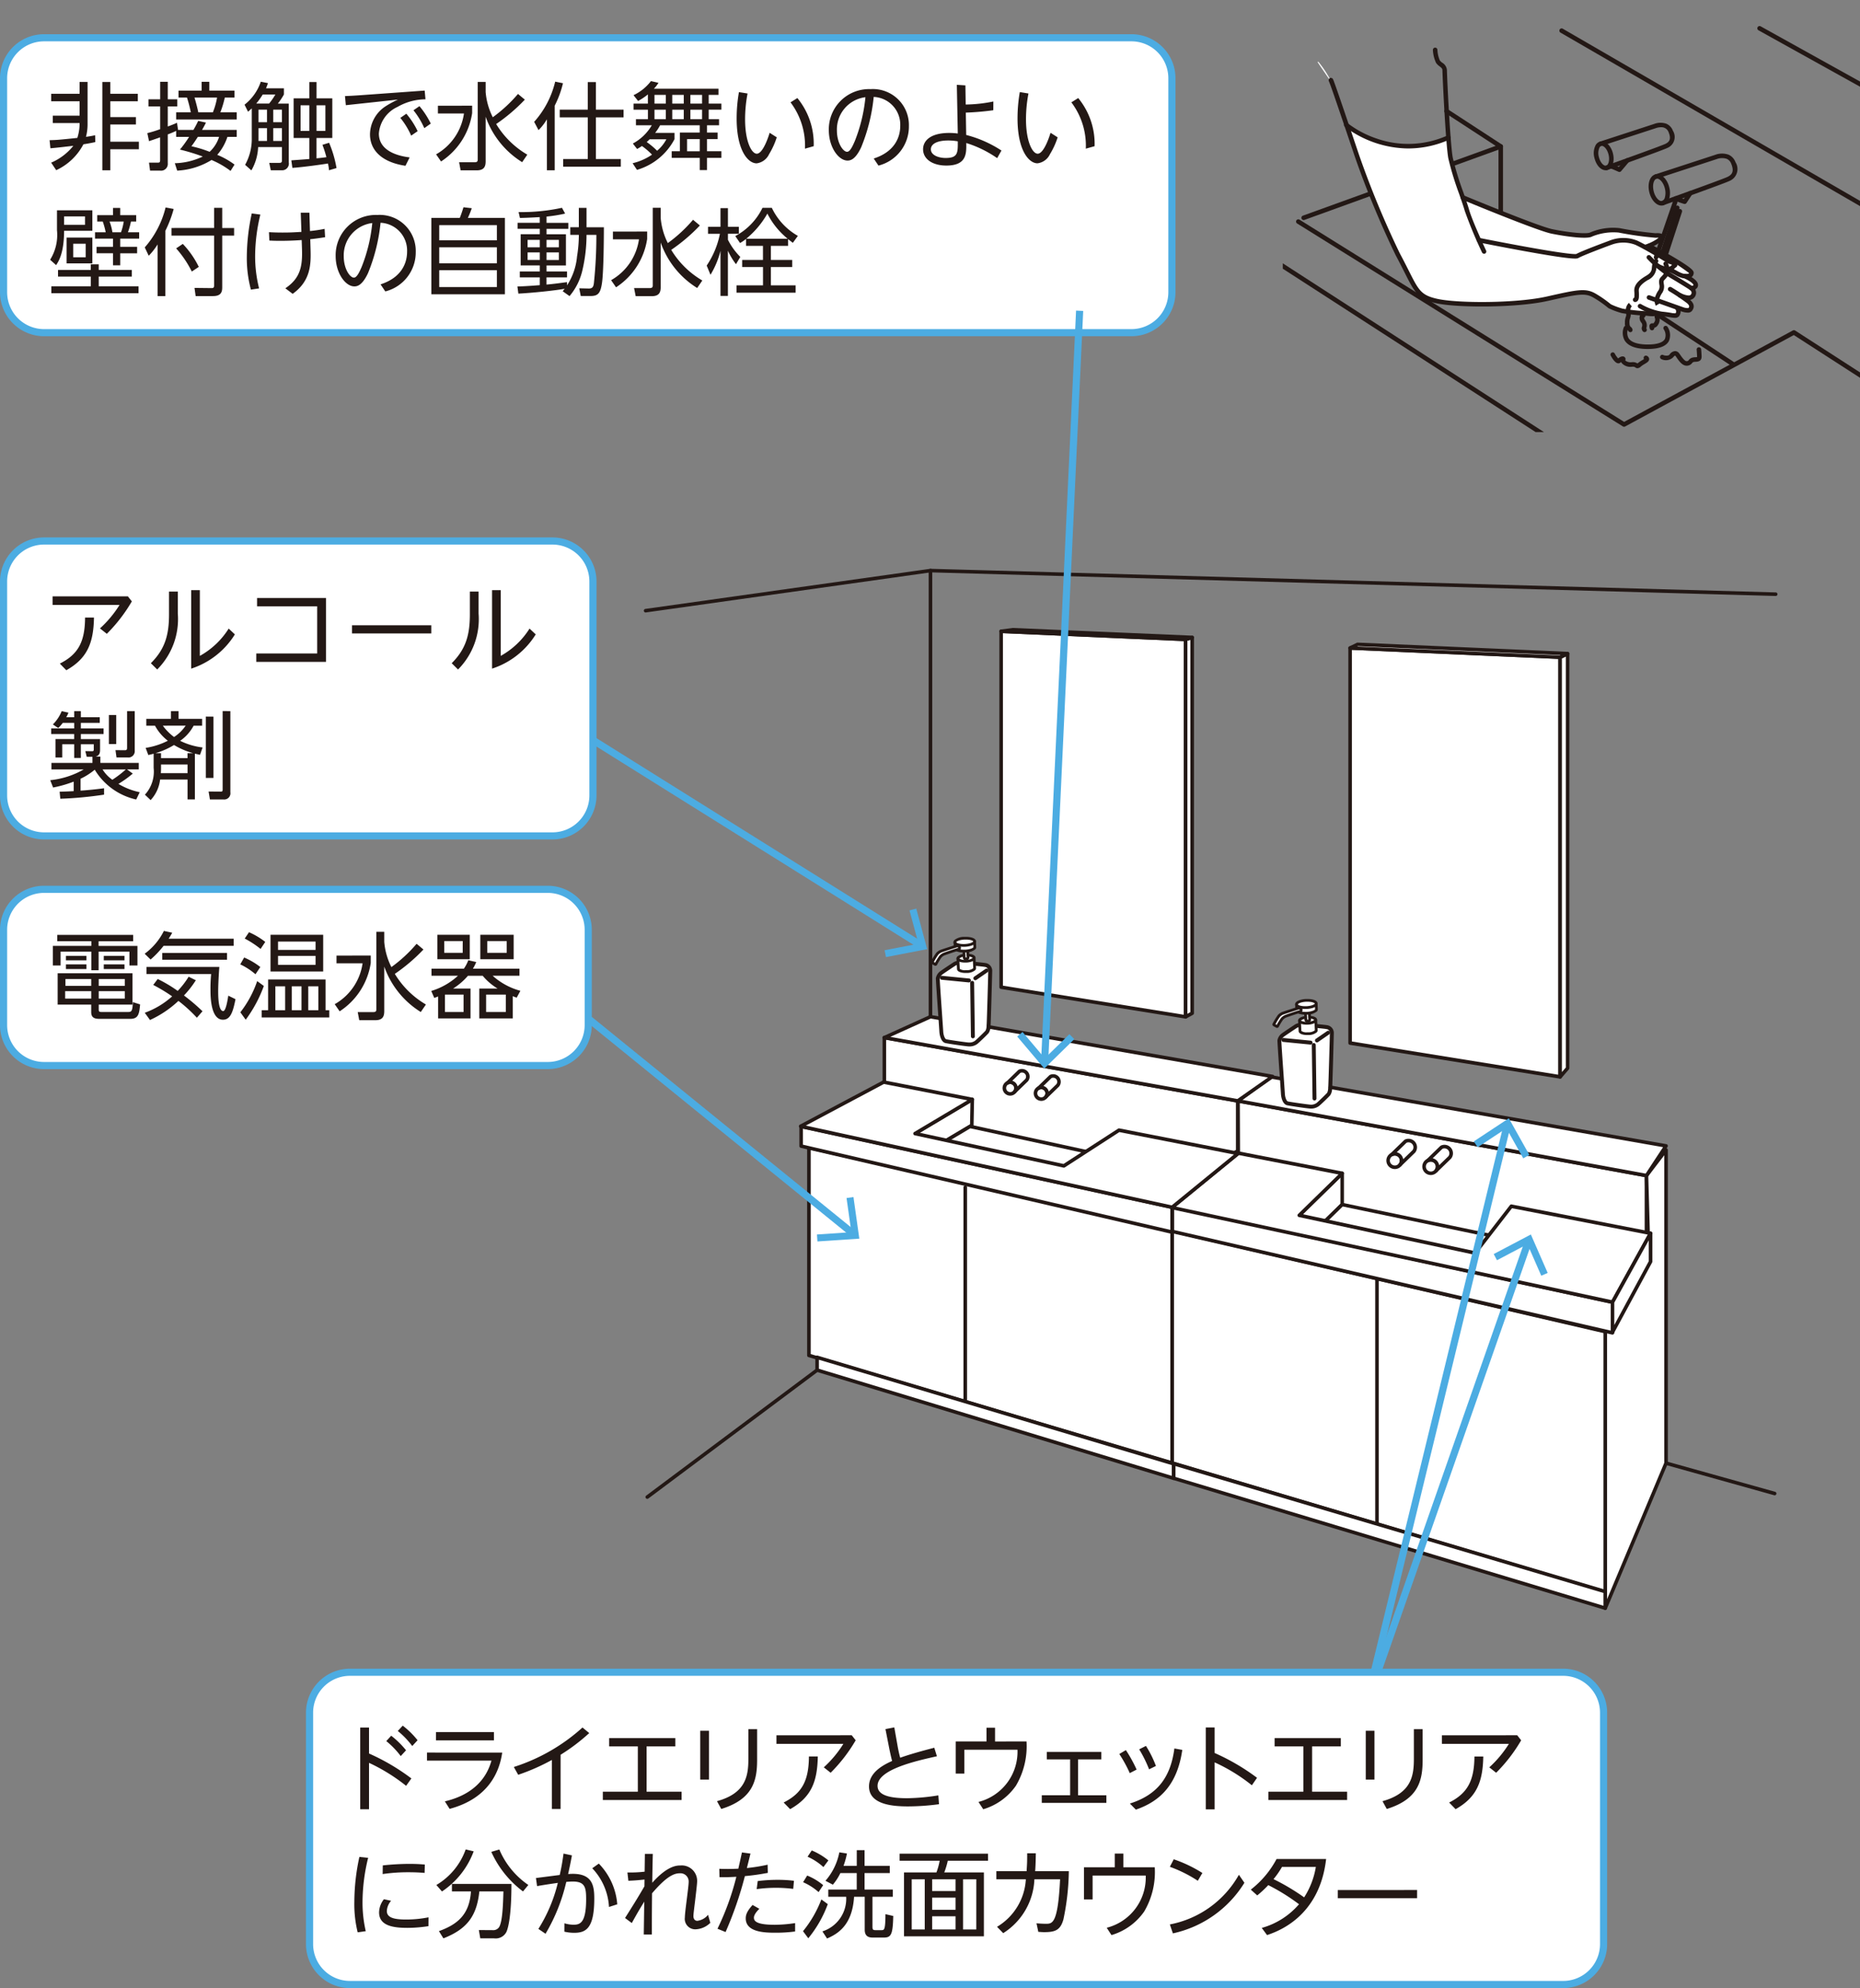 <svg xmlns="http://www.w3.org/2000/svg" xmlns:xlink="http://www.w3.org/1999/xlink" width="234.667" height="250.82" viewBox="0 0 234.667 250.82"><rect x="0" y="0" width="234.667" height="250.82" fill="#808080" stroke="none"/><defs><clipPath id="a"><rect width="72.822" height="54.51" fill="none"/></clipPath></defs><g transform="translate(0.45)"><path d="M51.735,32.887-.239.382.239-.382,52.212,32.124Z" transform="translate(63.742 86.736)" fill="#4cace2"/><path d="M5.1,0H68.658a5.1,5.1,0,0,1,5.1,5.1V17.129a5.1,5.1,0,0,1-5.1,5.1H5.1a5.1,5.1,0,0,1-5.1-5.1V5.1A5.1,5.1,0,0,1,5.1,0Z" transform="translate(0 112.2)" fill="#fff"/><path d="M5.1-.45H68.658A5.561,5.561,0,0,1,74.214,5.1V17.129a5.561,5.561,0,0,1-5.555,5.555H5.1A5.561,5.561,0,0,1-.45,17.129V5.1A5.561,5.561,0,0,1,5.1-.45ZM68.658,21.784a4.66,4.66,0,0,0,4.655-4.655V5.1A4.66,4.66,0,0,0,68.658.45H5.1A4.66,4.66,0,0,0,.45,5.1V17.129A4.66,4.66,0,0,0,5.1,21.784Z" transform="translate(0 112.2)" fill="#4cace2"/><path d="M5.1,0H69.253a5.1,5.1,0,0,1,5.1,5.1v27a5.1,5.1,0,0,1-5.1,5.1H5.1A5.1,5.1,0,0,1,0,32.1V5.1A5.1,5.1,0,0,1,5.1,0Z" transform="translate(0 68.255)" fill="#fff"/><path d="M5.1-.45H69.253A5.561,5.561,0,0,1,74.808,5.1v27a5.56,5.56,0,0,1-5.553,5.553H5.1A5.561,5.561,0,0,1-.45,32.1V5.1A5.561,5.561,0,0,1,5.1-.45Zm64.15,37.207A4.658,4.658,0,0,0,73.908,32.1V5.1A4.66,4.66,0,0,0,69.253.45H5.1A4.66,4.66,0,0,0,.45,5.1v27A4.66,4.66,0,0,0,5.1,36.757Z" transform="translate(0 68.255)" fill="#4cace2"/><path d="M1.1-8.736v1.08H9.552A13.922,13.922,0,0,1,7.08-4.692l.864.684A19.932,19.932,0,0,0,11.1-8.1l-.5-.636Zm4.1,2.676C5.184-3,4.332-1.416,2.016-.252l.816.84C5.544-.936,6.264-2.94,6.324-6.06ZM15.792-9.336v2.844c0,2.532-.456,4.368-2.292,6.192l.8.792A9,9,0,0,0,16.9-6.564V-9.336Zm2.8-.18v9.9A10.157,10.157,0,0,0,24.1-3.936l-.78-.732A10.046,10.046,0,0,1,19.68-1.224V-9.516ZM26.8-.468h8.8V-8.532h-8.7v1.056h7.584v5.952H26.8ZM38.88-5.088v1.032h10V-5.088ZM53.748-9.336v2.844c0,2.532-.456,4.368-2.292,6.192l.8.792a9,9,0,0,0,2.592-7.056V-9.336Zm2.8-.18v9.9a10.157,10.157,0,0,0,5.508-4.32l-.78-.732a10.046,10.046,0,0,1-3.636,3.444V-9.516Z" transform="translate(5.083 83.973)" fill="#231815"/><path d="M7.128-.4c-.84.12-2.136.252-2.964.3V-1.6a8.109,8.109,0,0,0,1.788-1.14A8.17,8.17,0,0,0,11.184,1.02L11.628.1A8.708,8.708,0,0,1,8.94-.948a14.138,14.138,0,0,0,1.812-1.3l-.72-.528h1.476V-3.6H6.66v-.8H6.072c.192-.06.552-.156.552-.8v-1.4H4.2v-.636H7.068v-.708H4.2v-.7H6.588V-9.36H4.2v-.768H3.36v.768h-1a4.253,4.253,0,0,0,.276-.576l-.852-.192A5.133,5.133,0,0,1,.672-8.448L1.344-8a4.464,4.464,0,0,0,.576-.648H3.36v.7H.456v.708h2.9v.636H1v2.328h.852V-5.952H3.36v1.728H4.2V-5.952H5.832V-5.3c0,.192-.072.228-.216.228l-.852-.012.18.72h.72V-3.6H.492v.828H4.56A10.642,10.642,0,0,1,.336-1.416L.7-.492a15.249,15.249,0,0,0,2.6-.744v1.2c-.876.048-1.308.06-1.776.072l.084.888A47.929,47.929,0,0,0,7.128.408ZM9.876-2.772a13.659,13.659,0,0,1-1.7,1.3,4.387,4.387,0,0,1-1.236-1.3ZM7.74-9.636v3.66h.924v-3.66Zm2.292-.492V-5.52c0,.264-.06.324-.312.324L8.568-5.208l.132.924h1.392A.8.8,0,0,0,11-5.148v-4.98ZM17.664-1.5V1.008h.924V-4.764c.216.048.348.084.648.144l.324-.924a8.738,8.738,0,0,1-2.832-.84,5.4,5.4,0,0,0,1.7-1.908H19.5v-.864H16.524v-.972h-.96v.972H12.456v.864h1.1a5.954,5.954,0,0,0,1.62,1.9,9.347,9.347,0,0,1-2.8.9l.336.9c.312-.072.444-.1.672-.168v1.8a4.306,4.306,0,0,1-1.1,3.372l.72.684A4.575,4.575,0,0,0,14.2-1.5ZM14.316-4.2v-.624h-.7a9.73,9.73,0,0,0,2.34-1.032,9.344,9.344,0,0,0,2.424,1.032h-.72V-4.2Zm3.348.8V-2.3H14.292c.012-.168.024-.324.024-.648V-3.4Zm-.24-4.9A5.108,5.108,0,0,1,15.96-6.864a6.688,6.688,0,0,1-1.416-1.428Zm2.544-1.14V-1.7h.96V-9.432Zm2.124-.7V-.252c0,.18-.024.276-.228.276L20.316.012l.168,1h1.692a.785.785,0,0,0,.888-.9V-10.128Z" transform="translate(5.55 99.848)" fill="#231815"/><path d="M5.1,0H142.3a5.1,5.1,0,0,1,5.1,5.1v27a5.1,5.1,0,0,1-5.1,5.1H5.1A5.1,5.1,0,0,1,0,32.1V5.1A5.1,5.1,0,0,1,5.1,0Z" transform="translate(0 4.765)" fill="#fff"/><path d="M5.1-.45H142.3A5.56,5.56,0,0,1,147.855,5.1v27a5.56,5.56,0,0,1-5.553,5.553H5.1A5.561,5.561,0,0,1-.45,32.1V5.1A5.561,5.561,0,0,1,5.1-.45ZM142.3,36.757a4.658,4.658,0,0,0,4.653-4.653V5.1A4.658,4.658,0,0,0,142.3.45H5.1A4.66,4.66,0,0,0,.45,5.1v27A4.66,4.66,0,0,0,5.1,36.757Z" transform="translate(0 4.765)" fill="#4cace2"/><path d="M6-3.408c-.288.06-.564.12-1.152.2a6.346,6.346,0,0,0,.2-1.488v-5.436H4.044V-8.64H.456v.948H4.044V-5.88H.66v.936H4.044a5.958,5.958,0,0,1-.288,1.872c-2.3.24-2.556.264-3.5.288L.36-1.764c.972-.084,2.028-.216,2.892-.312A7.2,7.2,0,0,1,.456.048L1.092,1A7.358,7.358,0,0,0,4.524-2.268c.48-.072.876-.144,1.5-.276Zm1.92-6.72H6.912V1.008H7.92V-1.644h3.6v-.948H7.92V-4.764h3.228V-5.7H7.92V-7.692h3.468V-8.64H7.92ZM16.464-4.08l-.132-.9c-.3.132-.636.276-1.164.468V-7.044h1.2v-.9h-1.2v-2.208h-.96v2.208H12.732v.9h1.476v2.868a15.336,15.336,0,0,1-1.62.5L12.8-2.664c.324-.108.552-.18,1.4-.48v2.88c0,.3-.1.312-.348.312H12.8l.132,1.008H14.2A.853.853,0,0,0,15.168.12V-3.516a11.068,11.068,0,0,0,1.056-.444V-3.2h1.632a15.185,15.185,0,0,1-1.152,1.6,25.787,25.787,0,0,1,2.88.876A8.664,8.664,0,0,1,16.056.12l.3.936A9.134,9.134,0,0,0,20.688-.288a11.051,11.051,0,0,1,2.4,1.38l.5-.8A9.837,9.837,0,0,0,21.408-.936,6.519,6.519,0,0,0,22.692-3.2h1.176V-4.08h-4.38c.276-.468.384-.7.5-.924l-.984-.216c-.132.276-.252.54-.6,1.14Zm2.976-6.072v1.116H16.524v.876h1.068a16.26,16.26,0,0,1,.48,1.86H16.224v.9h7.644v-.9H21.8a12.9,12.9,0,0,0,.564-1.86h1.224v-.876h-3.18v-1.116Zm2.2,6.948A4.282,4.282,0,0,1,20.448-1.32a15.158,15.158,0,0,0-2.3-.7c.192-.252.336-.444.816-1.188ZM19.02-6.3c-.108-.5-.252-1.1-.48-1.86h2.844a8.619,8.619,0,0,1-.528,1.86Zm8.544-3.036c.108-.264.156-.384.24-.648l-.9-.18a6.194,6.194,0,0,1-2.052,2.9l.444.888c.228-.2.324-.288.468-.42v3.7a6.676,6.676,0,0,1-.84,3.42l.792.7a6.409,6.409,0,0,0,.852-2.94h3V-.2c0,.252-.156.276-.324.276H27.972l.192.936h1.38a.847.847,0,0,0,.888-1V-7.4h-1.38a8.316,8.316,0,0,0,.768-1.152v-.78Zm.12,4.284H26.616V-6.636h1.068Zm0,2.364H26.616V-4.3h1.068Zm1.884-2.364H28.476V-6.636h1.092Zm0,2.364H28.476V-4.3h1.092ZM28.74-8.544a8.343,8.343,0,0,1-.792,1.14h-1.62a9.407,9.407,0,0,0,.816-1.14ZM34.68-2.2a13.336,13.336,0,0,1,.5,1.56c-.264.036-.624.084-1.248.144V-3.06h1.992v-5H33.936v-2.064h-.912v2.064h-1.98v5h1.98V-.408c-.18.012-1.92.144-2.268.168l.132.948c1.32-.084,3.936-.456,4.488-.552a5.441,5.441,0,0,1,.132.852l.948-.276A14.1,14.1,0,0,0,35.52-2.46ZM33.024-3.96h-1.1V-7.188h1.1Zm2.028,0H33.936V-7.188h1.116Zm4.428-4.5c-.66.048-1.3.084-1.956.108L37.632-7.2l6.576-.708a11.779,11.779,0,0,0-1.68.924A4.3,4.3,0,0,0,40.68-3.528c0,2.016,1.5,3.528,4.476,3.972l.528-1.056C44.316-.78,41.8-1.368,41.8-3.624a4.037,4.037,0,0,1,2.352-3.36,7.173,7.173,0,0,1,3.528-.96l-.1-1.1ZM44.508-5.6A9.75,9.75,0,0,1,45.876-3.36l.816-.564a10.059,10.059,0,0,0-1.428-2.2Zm1.656-.96a10.1,10.1,0,0,1,1.368,2.256l.816-.576a10.828,10.828,0,0,0-1.428-2.2ZM60.528-.96A11.171,11.171,0,0,1,56.6-4.824,22.193,22.193,0,0,0,60.216-7.9l-.864-.72a18.033,18.033,0,0,1-3.18,2.94,8.614,8.614,0,0,1-.9-3.18v-1.272h-1V-.372c0,.2-.012.372-.408.372H51.924l.192,1.02h2.016c.96,0,1.14-.492,1.14-1.152V-5.748A11.047,11.047,0,0,0,59.88-.012ZM49.248-7.128v.972h3.288A7.057,7.057,0,0,1,49.02-1l.624.9a8.833,8.833,0,0,0,3.924-6.1v-.936ZM63.984-7.14a12.608,12.608,0,0,0,1.044-2.832l-.984-.2A11.614,11.614,0,0,1,61.392-5.1l.552,1.044A6.422,6.422,0,0,0,63-5.424V1.008h.984Zm4.176-2.976v3.48H64.62v.972h3.54V-.408H65.052v.96h7.272v-.96H69.18V-5.664h3.492v-.972H69.18v-3.48ZM74.376-1.68a4.628,4.628,0,0,0,.612-.372A8.79,8.79,0,0,1,76.26-.96,7.209,7.209,0,0,1,73.812.12l.552.84A7.819,7.819,0,0,0,79.1-2.916v-.792H76.656a5.923,5.923,0,0,0,.624-.96h5v.924H79.776v2.352H78.744v.84h3.54V.984H83.2V-.552h1.812v-.84H83.2V-2.928H84.54v-.816H83.2v-.924H84.72v-.768H83.412v-1.2h1.6V-7.4h-1.6v-1.1h1.236v-.78H76.5a4.012,4.012,0,0,0,.576-.744l-.948-.216a5.987,5.987,0,0,1-2.2,1.776l.576.732a7.363,7.363,0,0,0,1.236-.828V-7.4H73.932v.768h1.812v1.2H74.232v.768h2a6.126,6.126,0,0,1-2.388,2.3ZM80.268-7.4H78.816v-1.1h1.452Zm0,1.968H78.816v-1.2h1.452ZM78-7.4H76.572v-1.1H78Zm0,1.968H76.572v-1.2H78ZM82.572-7.4H81.1v-1.1h1.476Zm0,1.968H81.1v-1.2h1.476ZM78.072-2.9A4.78,4.78,0,0,1,76.9-1.452a9.08,9.08,0,0,0-1.308-1.1c.216-.192.3-.288.372-.348Zm4.212,1.512h-1.6V-2.928h1.6Zm4.944-7.464a19.33,19.33,0,0,0-.288,3.324c0,4.056,1.44,5.664,2.52,5.664A2.016,2.016,0,0,0,91.032-1.02,9.865,9.865,0,0,0,92-3.144l-.9-.576c-.024.108-.78,2.64-1.62,2.64-.66,0-1.476-1.548-1.476-4.344a17.363,17.363,0,0,1,.312-3.252ZM96.66-2.028A9.08,9.08,0,0,0,94.6-8.1l-.864.54a9.05,9.05,0,0,1,1.824,5.844ZM104.832.42a5.083,5.083,0,0,0,3.84-4.98,4.544,4.544,0,0,0-4.836-4.668,5.078,5.078,0,0,0-5.268,5.172c0,2.172,1.236,3.84,2.352,3.84.3,0,.96-.036,1.728-1.668a22.635,22.635,0,0,0,1.584-6.36A3.506,3.506,0,0,1,107.58-4.6c0,1.524-.768,3.3-3.348,4.128Zm-1.644-8.628a20.189,20.189,0,0,1-1.344,5.544c-.252.576-.588,1.344-.972,1.344-.5,0-1.284-1.1-1.284-2.7A4.1,4.1,0,0,1,103.188-8.208Zm16.14.54a18.288,18.288,0,0,1-3.492.384L115.8-9.7l-1.08-.072.12,6.144a8.288,8.288,0,0,0-1.068-.072c-2.532,0-3.312,1.1-3.312,2.052,0,1.284,1.248,2.064,2.928,2.064,2.568,0,2.544-1.5,2.52-2.844a14.065,14.065,0,0,1,3.9,1.908l.54-.96A14.747,14.747,0,0,0,115.9-3.444l-.048-2.82a33.715,33.715,0,0,0,3.468-.3ZM114.84-2.64c.012,1.452.012,2.1-1.536,2.1-.876,0-1.86-.348-1.86-1.092,0-.672.768-1.116,2.208-1.116A6.629,6.629,0,0,1,114.84-2.64Zm7.824-6.216a19.33,19.33,0,0,0-.288,3.324c0,4.056,1.44,5.664,2.52,5.664a2.016,2.016,0,0,0,1.572-1.152,9.865,9.865,0,0,0,.972-2.124l-.9-.576c-.024.108-.78,2.64-1.62,2.64-.66,0-1.476-1.548-1.476-4.344a17.363,17.363,0,0,1,.312-3.252ZM132.1-2.028A9.08,9.08,0,0,0,130.032-8.1l-.864.54a9.05,9.05,0,0,1,1.824,5.844Z" transform="translate(5.55 20.472)" fill="#231815"/><path d="M2.4-6.372V-3.12H5.652V-6.372ZM4.812-3.888H3.24V-5.6H4.812ZM1.188-9.816v2.508A5.911,5.911,0,0,1,.324-3.576L1.08-2.9c.324-.492,1-1.524,1.008-4.332H5.652v-2.58Zm7.068-.3V-9.2H6.264v.8h.7a9.792,9.792,0,0,1,.372,1.356H5.988v.8H8.256v1.032H6.18v.816H8.256v1.524h.912V-4.392H11.3v-.816H9.168V-6.24h2.388v-.8H10.14A10.04,10.04,0,0,0,10.524-8.4h.66v-.8H9.168v-.912ZM.48.648h11V-.228H6.456V-1.452h4.176v-.84H6.456V-3h-1v.708H1.32v.84H5.46V-.228H.48ZM4.728-7.98H2.088V-9.048h2.64Zm3.456.936A6.875,6.875,0,0,0,7.824-8.4H9.612a6.825,6.825,0,0,1-.348,1.356Zm6.684-.192a14.784,14.784,0,0,0,1.044-2.748l-1.02-.192a11.915,11.915,0,0,1-2.628,5.04l.5,1.056a8.15,8.15,0,0,0,1.116-1.428V1.008h.984Zm4.212,4.56a11.482,11.482,0,0,0-2.016-2.9l-.84.564A13.4,13.4,0,0,1,18.2-2.088Zm1.932-7.452v2.544H15.636v.96h5.376V-.336c0,.288-.108.336-.312.336L18.54-.024l.144,1.032h2.2c1.032,0,1.152-.564,1.152-1.1V-6.624h1.5v-.96h-1.5v-2.544Zm12.132,3.96c.612-.06,1.26-.156,1.872-.252l-.06-1.056a17.13,17.13,0,0,1-1.848.276l-.072-2.316H31.944l.084,2.424c-1.1.06-1.368.084-2.4.084-.792,0-1.212-.024-1.692-.048L27.984-6c.4.024.78.036,1.4.036,1.116,0,2.208-.06,2.676-.1L32.1-4.92c.072,2.16-.2,3.672-2.1,4.944l.924.7C33.216-.924,33.24-3.012,33.18-4.932ZM25.764-9.42a26.277,26.277,0,0,0-.624,5.4A15.467,15.467,0,0,0,25.656.192L26.688.036a16.572,16.572,0,0,1-.5-4.128,22.45,22.45,0,0,1,.66-5.184ZM42.612.42a5.083,5.083,0,0,0,3.84-4.98,4.544,4.544,0,0,0-4.836-4.668,5.078,5.078,0,0,0-5.268,5.172c0,2.172,1.236,3.84,2.352,3.84.3,0,.96-.036,1.728-1.668a22.635,22.635,0,0,0,1.584-6.36A3.506,3.506,0,0,1,45.36-4.6c0,1.524-.768,3.3-3.348,4.128ZM40.968-8.208a20.189,20.189,0,0,1-1.344,5.544c-.252.576-.588,1.344-.972,1.344-.5,0-1.284-1.1-1.284-2.7A4.1,4.1,0,0,1,40.968-8.208Zm7.452-.648V.78H57.7V-8.856H53.028a11.313,11.313,0,0,0,.492-1.224l-1.044-.12c-.06.18-.228.756-.468,1.344Zm8.268,5.724H49.416V-5.148h7.272Zm0-2.9H49.416V-7.944h7.272Zm0,5.9H49.416V-2.256h7.272ZM67.032-6.72A17.447,17.447,0,0,1,66.8-3.984a7.938,7.938,0,0,1-1.26,3.636V-.756c-.792.108-1.752.24-2.592.312v-.912h2.592V-2.1H62.952v-.756H65.4V-6.792H62.952v-.684H65.7v-.756H62.952v-.792A18.816,18.816,0,0,0,65.3-9.4l-.4-.732a24.1,24.1,0,0,1-5.472.54l.168.744c.468-.012,1.032-.024,2.5-.108v.72H59.3v.756h2.8v.684H59.688v3.936H62.1V-2.1H59.58v.744H62.1v.984c-1.488.12-2.328.156-2.82.168l.12.9C61.212.6,64.008.312,65.244.084c-.06.06-.168.216-.252.312l.864.612a7.7,7.7,0,0,0,1.632-3.3A19.585,19.585,0,0,0,68-6.72H69.24a56.8,56.8,0,0,1-.312,6.1c-.06.48-.2.684-.672.672L67.08.024,67.272,1h1.212c.96,0,1.284-.324,1.476-1.716.192-1.428.228-5.3.228-6.96H68v-2.448h-.972V-7.68h-1.08v.96ZM62.1-5.148H60.564v-.936H62.1Zm0,1.6H60.564V-4.5H62.1Zm2.412-1.6h-1.56v-.936h1.56Zm0,1.6h-1.56V-4.5h1.56ZM82.608-.96a11.171,11.171,0,0,1-3.924-3.864A22.193,22.193,0,0,0,82.3-7.9l-.864-.72a18.033,18.033,0,0,1-3.18,2.94,8.614,8.614,0,0,1-.9-3.18v-1.272h-1V-.372c0,.2-.012.372-.408.372H74L74.2,1.02h2.016c.96,0,1.14-.492,1.14-1.152V-5.748A11.047,11.047,0,0,0,81.96-.012ZM71.328-7.128v.972h3.288A7.057,7.057,0,0,1,71.1-1l.624.9a8.833,8.833,0,0,0,3.924-6.1v-.936Zm22.1.948c.36.288.432.336.6.468l.636-.876a8.035,8.035,0,0,1-3.288-3.54H90.2a7.979,7.979,0,0,1-3.432,3.564l.6.876a5.337,5.337,0,0,0,.756-.516v.876h2.136v1.776H87.636v.888h2.628V-.348H86.928V.576H94.38V-.348H91.26V-2.664h2.688v-.888H91.26V-5.328h2.172Zm-5.28-.048A11.318,11.318,0,0,0,90.816-9.4a9.773,9.773,0,0,0,2.556,3.168ZM87.4-3.936a8.376,8.376,0,0,1-1.56-2.16v-.756h1.38V-7.74h-1.38v-2.352H84.9V-7.74H83.328v.888h1.5A11,11,0,0,1,83.16-2.844l.48,1.164A11,11,0,0,0,84.9-4.7V.984h.936v-5.7a8.74,8.74,0,0,0,1.02,1.7Z" transform="translate(5.55 36.348)" fill="#231815"/><path d="M6.456-.948h4.26V-4.9H1.272V-.948H5.508V0c0,.744.468.852,1.08.852h3.84c1.032,0,1.14-.612,1.248-1.824l-.912-.288C10.716-.084,10.6-.012,10.092-.012H6.84c-.372,0-.384-.1-.384-.372ZM5.508-3.312H2.256v-.864H5.508Zm0,1.608H2.22V-2.64H5.508ZM9.744-3.312H6.456v-.864H9.744Zm0,1.608H6.456V-2.64H9.744ZM10.8-9.744H1.224v.8h4.3v.588H.672V-5.88h.972V-7.632H5.52V-5.28h.924V-7.632h3.888V-5.88H11.34V-8.352h-4.9V-8.94H10.8ZM2.316-7.1v.564H4.908V-7.1Zm0,1.08v.588H4.908v-.588ZM7.092-7.1v.564H9.708V-7.1Zm0,1.08v.588H9.708v-.588Zm6.24,2.592a21.059,21.059,0,0,1,2.388,1.44A10.551,10.551,0,0,1,12.264.084l.66.912a13.275,13.275,0,0,0,3.588-2.412A18.543,18.543,0,0,1,18.84.708l.708-.816A24.319,24.319,0,0,0,17.208-2.1a12.035,12.035,0,0,0,1.5-1.92L17.8-4.464a10.569,10.569,0,0,1-1.38,1.788,17.38,17.38,0,0,0-2.52-1.5Zm1.944-5.832c.18-.276.288-.456.456-.756l-1.056-.228a7.928,7.928,0,0,1-2.424,2.88L13-6.636A11.674,11.674,0,0,0,14.64-8.364h8.844v-.9ZM12.48-5.7v.9h8.16a18.544,18.544,0,0,0-.084,1.992c0,.732,0,3.768,1.572,3.768.9,0,1.248-.864,1.584-2.592L22.8-2.076c-.06.408-.288,1.944-.636,1.944-.636,0-.636-1.944-.636-2.532,0-.372.024-1.44.144-3.036ZM22.644-7.464H14.472v.852h8.172Zm5.184,3.348V-.24h-.816V.672h8.532V-.24h-.468V-4.116ZM32.04-.24H30.816V-3.252H32.04Zm-2.064,0H28.74V-3.252h1.236Zm4.188,0H32.892V-3.252h1.272ZM28.128-5.124h6.648V-9.756H28.128Zm.948-1.968h4.74v1.128h-4.74Zm4.74-.756h-4.74V-8.9h4.74ZM27.468-8.856a9.467,9.467,0,0,0-2.052-1.224l-.54.8a12.327,12.327,0,0,1,2,1.308Zm-.624,3.168a8.976,8.976,0,0,0-2.04-1.2l-.492.864a8.419,8.419,0,0,1,1.92,1.248ZM25,.96A16.69,16.69,0,0,0,27.288-3.3l-.84-.612A13.476,13.476,0,0,1,24.324.024ZM47.736-.96a11.171,11.171,0,0,1-3.924-3.864A22.193,22.193,0,0,0,47.424-7.9l-.864-.72a18.033,18.033,0,0,1-3.18,2.94,8.614,8.614,0,0,1-.9-3.18v-1.272h-1V-.372c0,.2-.012.372-.408.372H39.132l.192,1.02H41.34c.96,0,1.14-.492,1.14-1.152V-5.748A11.047,11.047,0,0,0,47.088-.012ZM36.456-7.128v.972h3.288A7.057,7.057,0,0,1,36.228-1l.624.9a8.833,8.833,0,0,0,3.924-6.1v-.936ZM51.168-2.976A8.245,8.245,0,0,0,53.04-4.584H54.9a7.434,7.434,0,0,0,1.872,1.608h-2.3V.792h4.224V-2.016a3.814,3.814,0,0,0,.492.192l.468-.864a8.567,8.567,0,0,1-3.5-1.9h3.384v-.888H53.664a6.091,6.091,0,0,0,.42-.84l-1-.228a4.676,4.676,0,0,1-.564,1.068h-4.08v.888H51.78a8.661,8.661,0,0,1-3.372,1.92l.384.876c.24-.084.288-.108.48-.18V.792h4.092V-2.976ZM57.816-.012H55.332v-2.2h2.484Zm-5.328,0H50.136v-2.2h2.352ZM49.176-9.756v3.084h4.092V-9.756Zm3.2,2.28H50.052V-8.964H52.38Zm2.22-2.28v3.084h4.212V-9.756Zm3.336,2.28h-2.46V-8.964h2.46Z" transform="translate(5.55 127.691)" fill="#231815"/><path d="M5.1,0H158.164a5.1,5.1,0,0,1,5.1,5.1V34.3a5.1,5.1,0,0,1-5.1,5.1H5.1A5.1,5.1,0,0,1,0,34.3V5.1A5.1,5.1,0,0,1,5.1,0Z" transform="translate(38.604 210.977)" fill="#fff"/><path d="M875.836,4451.454l-51.528-9.423.049,11.619,51.478,9.224Z" transform="translate(-668.559 -4303.138)" fill="#fff"/><path d="M824.308,4441.806a.227.227,0,0,1,.04,0l51.528,9.423a.225.225,0,0,1,.185.221v11.419a.225.225,0,0,1-.265.222l-51.478-9.224a.225.225,0,0,1-.185-.221l-.049-11.619a.225.225,0,0,1,.225-.226Zm51.3,9.835-51.076-9.34.047,11.16,51.029,9.143Z" transform="translate(-668.559 -4303.138)" fill="#231815"/><path d="M837.608,4451.364l-5.411,5.3v3.931l5.411-5.294Z" transform="translate(-668.721 -4303.331)" fill="#fff"/><path d="M837.609,4451.139a.225.225,0,0,1,.225.225v3.933a.224.224,0,0,1-.068.161l-5.411,5.294a.225.225,0,0,1-.383-.161v-3.931a.224.224,0,0,1,.068-.161l5.411-5.3A.225.225,0,0,1,837.609,4451.139Zm-.225,4.063v-3.3l-4.961,4.856v3.3Z" transform="translate(-668.721 -4303.331)" fill="#231815"/><path d="M853.508,4465.128l4.86-5.411-20.761-4.336-5.411,5.294Z" transform="translate(-668.721 -4303.413)" fill="#fff"/><path d="M853.508,4465.353a.211.211,0,0,1-.046,0l-21.312-4.453a.225.225,0,0,1-.111-.381l5.411-5.294a.22.22,0,0,1,.2-.06l20.761,4.336a.225.225,0,0,1,.121.371l-4.86,5.411A.226.226,0,0,1,853.508,4465.353Zm-20.853-4.812,20.772,4.34,4.513-5.023-20.261-4.232Z" transform="translate(-668.721 -4303.413)" fill="#231815"/><path d="M879.28,4448.356v39.508l-7.668,18.287v-34.877l5.485-9.594-.287-10.095Z" transform="translate(-669.533 -4303.269)" fill="#fff"/><path d="M879.28,4448.131a.231.231,0,0,1,.072.012.225.225,0,0,1,.153.213v39.508a.224.224,0,0,1-.018.087l-7.668,18.287a.225.225,0,0,1-.433-.087v-34.877a.227.227,0,0,1,.03-.112l5.453-9.539-.286-10.032a.225.225,0,0,1,.046-.143l2.471-3.229A.226.226,0,0,1,879.28,4448.131Zm-.225,39.688v-38.8l-2.018,2.638.285,10.015a.225.225,0,0,1-.03.118l-5.455,9.542v33.7Z" transform="translate(-669.533 -4303.269)" fill="#231815"/><path d="M870.462,4471.489l-54.649-12.7v29.267l54.649,16.3Z" transform="translate(-668.384 -4303.482)" fill="#fff"/><path d="M815.813,4458.559a.226.226,0,0,1,.051.006l54.649,12.7a.225.225,0,0,1,.174.219v32.866a.225.225,0,0,1-.289.216l-54.649-16.3a.225.225,0,0,1-.161-.216v-29.267a.225.225,0,0,1,.225-.225Zm54.424,13.108-54.2-12.6v28.816l54.2,16.169Z" transform="translate(-668.384 -4303.482)" fill="#231815"/><path d="M871.375,4467.71l-55.529-12.035v3.106l55.529,12.79Z" transform="translate(-668.385 -4303.418)" fill="#fff"/><path d="M871.375,4471.8a.223.223,0,0,1-.051-.006L815.795,4459a.225.225,0,0,1-.175-.219v-3.106a.225.225,0,0,1,.273-.22l55.529,12.035a.225.225,0,0,1,.177.22v3.861a.225.225,0,0,1-.225.225Zm-55.3-13.194,55.079,12.686v-3.4l-55.079-11.937Z" transform="translate(-668.385 -4303.418)" fill="#231815"/><path d="M870.466,4504.9,816,4488.758v1.839l54.468,16.4Z" transform="translate(-668.388 -4304.1)" fill="#fff"/><path d="M870.466,4507.217a.212.212,0,0,1-.065-.01l-54.468-16.4a.225.225,0,0,1-.16-.215v-1.839a.225.225,0,0,1,.09-.18.221.221,0,0,1,.2-.036l54.468,16.146a.225.225,0,0,1,.161.216v2.088a.225.225,0,0,1-.225.225Zm-54.243-16.788,54.017,16.26v-1.617l-54.017-16.013Z" transform="translate(-668.388 -4304.1)" fill="#231815"/><path d="M858.611,4455.462l-4.573,5.9-22.178-4.762,5.411-5.294-13.09-2.546-8.388,6.867,55.58,11.936,4.8-8.687Z" transform="translate(-668.384 -4303.277)" fill="#fff"/><path d="M824.182,4448.54a.214.214,0,0,1,.043,0l13.09,2.546a.225.225,0,0,1,.114.381l-5.111,5,21.629,4.644,4.486-5.792a.222.222,0,0,1,.221-.083l17.567,3.418a.225.225,0,0,1,.154.33l-4.8,8.688a.224.224,0,0,1-.244.111l-55.58-11.936a.225.225,0,0,1-.1-.395l8.388-6.867A.225.225,0,0,1,824.182,4448.54Zm12.626,2.911-12.565-2.444-7.944,6.5,54.96,11.8,4.573-8.271L858.7,4455.71l-4.488,5.795a.226.226,0,0,1-.225.083l-22.178-4.762a.225.225,0,0,1-.11-.381Z" transform="translate(-668.384 -4303.277)" fill="#231815"/><path d="M0,30.891a.225.225,0,0,1-.225-.225V0A.225.225,0,0,1,0-.225.225.225,0,0,1,.225,0V30.666A.225.225,0,0,1,0,30.891Z" transform="translate(173.278 161.411)" fill="#231815"/><path d="M878.306,4447.643l-49.835-8.7-4.164,3.028,51.528,9.423Z" transform="translate(-668.559 -4303.075)" fill="#fff"/><path d="M875.835,4451.616a.19.19,0,0,1-.041,0l-51.528-9.423a.225.225,0,0,1-.092-.4l4.164-3.028a.223.223,0,0,1,.171-.04l49.835,8.7a.225.225,0,0,1,.149.346l-2.471,3.748A.225.225,0,0,1,875.835,4451.616Zm-50.971-9.775,50.865,9.3,2.2-3.337-49.4-8.627Z" transform="translate(-668.559 -4303.075)" fill="#231815"/><path d="M845.336,4449.7a.848.848,0,1,1-.848-.849.85.85,0,0,1,.848.849" transform="translate(-668.957 -4303.279)" fill="#fff"/><path d="M844.488,4450.771a1.072,1.072,0,1,1,.853-.42A1.074,1.074,0,0,1,844.488,4450.771Zm0-1.7a.625.625,0,1,0,.623.624A.624.624,0,0,0,844.488,4449.074Z" transform="translate(-668.957 -4303.279)" fill="#231815"/><path d="M846.9,4448.5a.849.849,0,0,0-1.05-1.277l-1.727,1.675a.849.849,0,0,1,1.052,1.275Z" transform="translate(-668.967 -4303.243)" fill="#fff"/><path d="M846.223,4446.914a1.075,1.075,0,0,1,1.073,1.074,1.086,1.086,0,0,1-.22.653.246.246,0,0,1-.023.025l-1.725,1.673a.225.225,0,0,1-.336-.3.624.624,0,0,0-.773-.937.227.227,0,0,1-.284-.072.225.225,0,0,1,.027-.292l1.727-1.675a.226.226,0,0,1,.057-.04A1.077,1.077,0,0,1,846.223,4446.914Zm.5,1.442a.623.623,0,0,0-.751-.94l-1.238,1.2a1.077,1.077,0,0,1,.82.874Z" transform="translate(-668.967 -4303.243)" fill="#231815"/><path d="M849.967,4450.472a.848.848,0,1,1-1.226-.76.864.864,0,0,1,.378-.088.847.847,0,0,1,.848.848" transform="translate(-669.052 -4303.294)" fill="#fff"/><path d="M849.119,4449.4a1.07,1.07,0,1,1-.479.112A1.1,1.1,0,0,1,849.119,4449.4Zm0,1.7a.623.623,0,0,0,0-1.247.643.643,0,0,0-.28.065.624.624,0,0,0,.28,1.181Z" transform="translate(-669.052 -4303.294)" fill="#231815"/><path d="M851.528,4449.279a.849.849,0,0,0-1.051-1.277l-1.725,1.676a.837.837,0,0,1,.377-.088.847.847,0,0,1,.848.848.832.832,0,0,1-.176.515Z" transform="translate(-669.062 -4303.259)" fill="#fff"/><path d="M850.854,4447.689a1.075,1.075,0,0,1,.852,1.727.243.243,0,0,1-.022.025l-1.727,1.674a.225.225,0,0,1-.334-.3.6.6,0,0,0,.129-.376.624.624,0,0,0-.623-.623.607.607,0,0,0-.276.064.225.225,0,0,1-.258-.363l1.725-1.676a.23.23,0,0,1,.058-.041A1.092,1.092,0,0,1,850.854,4447.689Zm.5,1.441a.624.624,0,0,0-.752-.939l-1.237,1.2a1.076,1.076,0,0,1,.819.873Z" transform="translate(-669.062 -4303.259)" fill="#231815"/><path d="M865.24,4384.854l-26.495-1.164v49.84l26.495,4.266Z" transform="translate(-668.856 -4301.937)" fill="#fff"/><path d="M838.746,4383.465h.01l26.495,1.164a.225.225,0,0,1,.215.225V4437.8a.225.225,0,0,1-.079.171.223.223,0,0,1-.182.051l-26.495-4.266a.225.225,0,0,1-.189-.222v-49.84a.225.225,0,0,1,.225-.225Zm26.27,1.6-26.045-1.144v49.413l26.045,4.193Z" transform="translate(-668.856 -4301.937)" fill="#231815"/><path d="M865.8,4384.87l.943-.437v52.286l-.943,1.093Z" transform="translate(-669.413 -4301.953)" fill="#fff"/><path d="M866.741,4384.208a.221.221,0,0,1,.121.036.224.224,0,0,1,.1.189v52.286a.225.225,0,0,1-.055.147l-.943,1.093a.221.221,0,0,1-.249.064.225.225,0,0,1-.147-.211V4384.87a.224.224,0,0,1,.13-.2l.943-.437A.222.222,0,0,1,866.741,4384.208Zm-.225,52.427v-51.85l-.493.229v52.192Z" transform="translate(-669.413 -4301.953)" fill="#231815"/><path d="M838.746,4383.681l26.495,1.164.938-.458-26.495-1.164Z" transform="translate(-668.856 -4301.928)" fill="#fff"/><path d="M839.685,4383h.01l26.495,1.164a.225.225,0,0,1,.089.427l-.938.458a.224.224,0,0,1-.1.023h-.01l-26.495-1.164a.225.225,0,0,1-.089-.427l.938-.458A.224.224,0,0,1,839.685,4383Zm25.6,1.575-25.554-1.123-.092.045,25.554,1.123Z" transform="translate(-668.856 -4301.928)" fill="#231815"/><path d="M823.329,4441.865l-44.583-7.989v9.89l39.225,7.028,5.358-2.6Z" transform="translate(-667.621 -4302.97)" fill="#fff"/><path d="M778.746,4433.651a.217.217,0,0,1,.04,0l44.583,7.989a.226.226,0,0,1,.185.222v6.326a.225.225,0,0,1-.127.2l-5.358,2.6a.225.225,0,0,1-.138.019l-39.225-7.028a.226.226,0,0,1-.185-.222v-9.89a.225.225,0,0,1,.225-.225Zm44.357,8.4-44.132-7.909v9.433l38.967,6.982,5.165-2.51Z" transform="translate(-667.621 -4302.97)" fill="#231815"/><path d="M789.921,4441.845l-7.226,4.3-.063,3.27,7.226-4.3Z" transform="translate(-667.701 -4303.134)" fill="#fff"/><path d="M789.921,4441.62a.225.225,0,0,1,.225.229l-.064,3.271a.225.225,0,0,1-.11.189l-7.226,4.3a.225.225,0,0,1-.34-.2l.063-3.27a.225.225,0,0,1,.11-.189l7.226-4.3A.226.226,0,0,1,789.921,4441.62Zm-.286,3.367.053-2.741-6.77,4.033-.053,2.739Z" transform="translate(-667.701 -4303.134)" fill="#231815"/><path d="M799.17,4453.266l6.758-4.4-16.3-3.543-7.226,4.305Z" transform="translate(-667.696 -4303.206)" fill="#fff"/><path d="M799.17,4453.491a.2.2,0,0,1-.048-.005l-16.765-3.642a.225.225,0,0,1-.067-.413l7.226-4.305a.224.224,0,0,1,.163-.026l16.3,3.543a.225.225,0,0,1,.075.408l-6.758,4.4A.226.226,0,0,1,799.17,4453.491Zm-16.159-3.965,16.115,3.5,6.228-4.058-15.684-3.41Z" transform="translate(-667.696 -4303.206)" fill="#231815"/><path d="M814.849,4458.47l-45.822-10.416v26.21l45.822,13.571Z" transform="translate(-667.421 -4303.262)" fill="#fff"/><path d="M769.027,4447.83a.246.246,0,0,1,.05.005L814.9,4458.25a.226.226,0,0,1,.175.22v29.366a.225.225,0,0,1-.09.18.223.223,0,0,1-.2.036l-45.822-13.571a.225.225,0,0,1-.161-.216v-26.21a.225.225,0,0,1,.225-.225Zm45.6,10.82-45.372-10.313v25.76l45.372,13.438Z" transform="translate(-667.421 -4303.262)" fill="#231815"/><path d="M814.829,4455.521l-46.8-10.192v2.473l46.8,10.855Z" transform="translate(-667.4 -4303.206)" fill="#fff"/><path d="M814.829,4458.882a.225.225,0,0,1-.051-.006l-46.8-10.855a.225.225,0,0,1-.174-.219v-2.473a.225.225,0,0,1,.273-.22l46.8,10.192a.225.225,0,0,1,.177.22v3.136a.225.225,0,0,1-.225.225Zm-46.576-11.259,46.351,10.75V4455.7l-46.351-10.094Z" transform="translate(-667.4 -4303.206)" fill="#231815"/><path d="M815.053,4488.491l-44.969-13.428v1.612l44.969,13.646Z" transform="translate(-667.443 -4303.818)" fill="#fff"/><path d="M815.053,4490.546a.231.231,0,0,1-.065-.01l-44.969-13.646a.225.225,0,0,1-.16-.215v-1.612a.225.225,0,0,1,.289-.216l44.969,13.428a.226.226,0,0,1,.161.216v1.831a.225.225,0,0,1-.225.225Zm-44.744-14.039,44.519,13.51v-1.359l-44.519-13.293Z" transform="translate(-667.443 -4303.818)" fill="#231815"/><path d="M808.129,4445.676l-6.961,4.5-18.774-4.078,7.224-4.3-11.187-2.191-10.465,5.573,46.861,10.222,8.317-6.788Z" transform="translate(-667.399 -4303.088)" fill="#fff"/><path d="M778.432,4439.384a.216.216,0,0,1,.043,0l11.187,2.191a.225.225,0,0,1,.072.414L783,4446l18.124,3.937,6.883-4.454a.22.22,0,0,1,.166-.032l15.015,2.94a.225.225,0,0,1,.1.4l-8.317,6.788a.223.223,0,0,1-.19.045L767.918,4445.4a.225.225,0,0,1-.058-.418l10.465-5.573A.223.223,0,0,1,778.432,4439.384ZM789,4441.908l-10.531-2.062-9.854,5.248,46.156,10.068,7.862-6.416-14.456-2.831-6.885,4.455a.216.216,0,0,1-.17.031l-18.774-4.078a.225.225,0,0,1-.067-.413Z" transform="translate(-667.399 -4303.088)" fill="#231815"/><path d="M0,27.111a.225.225,0,0,1-.225-.225V0A.225.225,0,0,1,0-.225.225.225,0,0,1,.225,0V26.886A.225.225,0,0,1,0,27.111Z" transform="translate(121.332 149.789)" fill="#231815"/><path d="M827.722,4438.724l-43.159-7.537-5.815,2.634,44.581,7.988Z" transform="translate(-667.621 -4302.915)" fill="#fff"/><path d="M823.329,4442.034a.217.217,0,0,1-.04,0l-44.581-7.988a.225.225,0,0,1-.053-.427l5.815-2.634a.218.218,0,0,1,.132-.017l43.159,7.537a.225.225,0,0,1,.091.406l-4.393,3.085A.225.225,0,0,1,823.329,4442.034Zm-43.828-8.307,43.776,7.843,3.872-2.718-42.555-7.432Z" transform="translate(-667.621 -4302.915)" fill="#231815"/><path d="M795.672,4440.362a.742.742,0,0,1-.152.449.735.735,0,1,1-.91-1.105.717.717,0,0,1,.326-.079.736.736,0,0,1,.736.735" transform="translate(-667.939 -4303.089)" fill="#fff"/><path d="M794.937,4439.4a.961.961,0,1,1-.959.96.952.952,0,0,1,.533-.858A.932.932,0,0,1,794.937,4439.4Zm0,1.471a.507.507,0,0,0,.405-.2.511.511,0,0,0-.405-.822.488.488,0,0,0-.224.054.51.51,0,0,0,.224.967Z" transform="translate(-667.939 -4303.089)" fill="#231815"/><path d="M797.023,4439.329a.736.736,0,0,0-.91-1.106l-1.494,1.45a.759.759,0,0,1,.326-.076.734.734,0,0,1,.584,1.181Z" transform="translate(-667.948 -4303.058)" fill="#fff"/><path d="M796.44,4437.922a.96.96,0,0,1,.762,1.544.235.235,0,0,1-.022.024l-1.494,1.449a.225.225,0,0,1-.335-.3.5.5,0,0,0,.105-.309.511.511,0,0,0-.51-.51.534.534,0,0,0-.229.054.225.225,0,0,1-.254-.365l1.494-1.45a.238.238,0,0,1,.056-.04A.947.947,0,0,1,796.44,4437.922Zm.414,1.258a.51.51,0,0,0-.414-.808.511.511,0,0,0-.2.039l-1.029,1a.964.964,0,0,1,.67.711Z" transform="translate(-667.948 -4303.058)" fill="#231815"/><path d="M799.682,4441.033a.732.732,0,1,1-.736-.735.735.735,0,0,1,.736.735" transform="translate(-668.022 -4303.103)" fill="#fff"/><path d="M798.947,4440.073a.961.961,0,0,1,.763,1.546.96.96,0,1,1-1.189-1.444A.961.961,0,0,1,798.947,4440.073Zm0,1.471a.508.508,0,0,0,.51-.51.507.507,0,0,0-.736-.456.51.51,0,0,0,.226.966Z" transform="translate(-668.022 -4303.103)" fill="#231815"/><path d="M801.033,4440a.722.722,0,0,0,.152-.447.737.737,0,0,0-1.062-.658l-1.494,1.449a.761.761,0,0,1,.326-.075.736.736,0,0,1,.736.735.728.728,0,0,1-.152.446Z" transform="translate(-668.03 -4303.072)" fill="#fff"/><path d="M800.452,4438.594a.96.96,0,0,1,.959.959.944.944,0,0,1-.2.586l-.021.023-1.494,1.45a.225.225,0,0,1-.335-.3.5.5,0,0,0,.105-.309.511.511,0,0,0-.51-.51.532.532,0,0,0-.23.054.225.225,0,0,1-.253-.365l1.494-1.449a.227.227,0,0,1,.057-.04A.968.968,0,0,1,800.452,4438.594Zm.413,1.256a.5.5,0,0,0,.1-.3.509.509,0,0,0-.509-.509.515.515,0,0,0-.2.039l-1.029,1a.964.964,0,0,1,.67.711Z" transform="translate(-668.03 -4303.072)" fill="#231815"/><path d="M817.062,4382.562l-23.269-1.021v44.9l23.269,3.741Z" transform="translate(-667.931 -4301.893)" fill="#fff"/><path d="M793.793,4381.316h.01l23.269,1.021a.225.225,0,0,1,.215.225v47.618a.225.225,0,0,1-.261.222l-23.269-3.741a.225.225,0,0,1-.189-.222v-44.9a.225.225,0,0,1,.225-.225Zm23.044,1.461-22.819-1v44.471l22.819,3.668Z" transform="translate(-667.931 -4301.893)" fill="#231815"/><path d="M817.552,4382.579l.829-.234v47.394l-.829.458Z" transform="translate(-668.42 -4301.91)" fill="#fff"/><path d="M818.38,4382.119a.225.225,0,0,1,.225.225v47.394a.225.225,0,0,1-.116.2l-.829.458a.223.223,0,0,1-.223,0,.225.225,0,0,1-.111-.194v-47.618a.226.226,0,0,1,.164-.217l.829-.234A.238.238,0,0,1,818.38,4382.119Zm-.225,47.486v-46.963l-.379.107v47.065Z" transform="translate(-668.42 -4301.91)" fill="#231815"/><path d="M817.891,4382.309l-22.62-.97-1.478.2,23.269,1.021Z" transform="translate(-667.931 -4301.889)" fill="#fff"/><path d="M817.062,4382.783h-.01l-23.269-1.021a.225.225,0,0,1-.02-.448l1.478-.2a.267.267,0,0,1,.039,0l22.62.97a.225.225,0,0,1,.055.441l-.829.249A.241.241,0,0,1,817.062,4382.783Z" transform="translate(-667.931 -4301.889)" fill="#231815"/><path d="M877.346,4462.659l-4.8,8.889v-3.767l4.8-8.687Z" transform="translate(-669.552 -4303.489)" fill="#fff"/><path d="M877.346,4458.869a.226.226,0,0,1,.225.225v3.565a.224.224,0,0,1-.027.107l-4.8,8.889a.228.228,0,0,1-.253.111.225.225,0,0,1-.17-.218v-3.767a.225.225,0,0,1,.028-.109l4.8-8.687A.225.225,0,0,1,877.346,4458.869Zm-.225,3.733v-2.636l-4.354,7.874v2.819Z" transform="translate(-669.552 -4303.489)" fill="#231815"/><path d="M0,0,13.7,3.831" transform="translate(209.747 184.596)" fill="#fff"/><path d="M13.7,4.056a.225.225,0,0,1-.061-.008L-.061.217A.225.225,0,0,1-.217-.061.225.225,0,0,1,.061-.217l13.7,3.831a.225.225,0,0,1-.06.442Z" transform="translate(209.747 184.596)" fill="#231815"/><path d="M21.428,0,0,16.015" transform="translate(81.213 172.856)" fill="#fff"/><path d="M0,16.241a.225.225,0,0,1-.18-.09.225.225,0,0,1,.046-.315L21.293-.18a.225.225,0,0,1,.315.046.225.225,0,0,1-.046.315L.135,16.2A.224.224,0,0,1,0,16.241Z" transform="translate(81.213 172.856)" fill="#231815"/><path d="M784.686,4430.229a.225.225,0,0,1-.225-.225v-56.286a.226.226,0,0,1,.225-.225h.006l106.637,2.98a.225.225,0,0,1-.013.45l-106.406-2.974V4430A.225.225,0,0,1,784.686,4430.229Z" transform="translate(-667.743 -4301.732)" fill="#231815"/><path d="M0,5.285a.225.225,0,0,1-.223-.194.225.225,0,0,1,.192-.254L35.906-.223a.225.225,0,0,1,.254.192.225.225,0,0,1-.191.254L.031,5.283Z" transform="translate(81.005 71.986)" fill="#231815"/><path d="M787.747,4424.379s-1.541,1.016-1.709,1.157a1.121,1.121,0,0,0-.409.667c-.018.25.416,6.172.441,6.685s.217,1.152.575,1.238,2.638.416,2.917.418a1.437,1.437,0,0,0,.928-.281c.283-.234,1.2-1.118,1.362-1.317a1.945,1.945,0,0,0,.191-.95c.028-.325.2-6.394.2-6.762a.725.725,0,0,0-.639-.718c-.386-.07-2.719-.28-2.972-.3a1.536,1.536,0,0,0-.888.16" transform="translate(-667.763 -4302.771)" fill="#fff"/><path d="M788.444,4423.965h0c.064,0,.13,0,.209.008.234.016,2.591.227,3,.3a.976.976,0,0,1,.841.958c0,.3-.171,6.408-.2,6.786,0,.056-.009.115-.013.175a1.6,1.6,0,0,1-.236.913c-.171.207-1.1,1.1-1.393,1.348a1.654,1.654,0,0,1-1.086.338c-.316,0-2.608-.338-2.974-.425-.555-.133-.741-.985-.764-1.467-.009-.184-.073-1.1-.147-2.162-.207-2.964-.3-4.4-.293-4.552a1.367,1.367,0,0,1,.5-.84c.172-.145,1.571-1.067,1.73-1.172l.018-.011A1.664,1.664,0,0,1,788.444,4423.965Zm1.119,10.333a1.165,1.165,0,0,0,.769-.225c.269-.223,1.176-1.1,1.33-1.285a1.442,1.442,0,0,0,.122-.627c0-.064.008-.127.013-.187.023-.264.2-6.311.2-6.739a.477.477,0,0,0-.435-.476c-.367-.067-2.65-.274-2.945-.294-.068,0-.123-.007-.175-.007h0a1.173,1.173,0,0,0-.571.133c-.592.391-1.563,1.038-1.677,1.134a.907.907,0,0,0-.322.5c-.007.189.174,2.773.293,4.483.077,1.108.139,1.984.148,2.173.025.531.225.971.386,1.01C787.066,4433.973,789.313,4434.3,789.563,4434.3Z" transform="translate(-667.763 -4302.771)" fill="#231815"/><path d="M3.429.582H3.4L-.024.246a.247.247,0,0,1-.222-.27.247.247,0,0,1,.27-.222L3.452.09a.247.247,0,0,1-.024.492Z" transform="translate(118.377 123.362)" fill="#231815"/><path d="M.092,6.994a.247.247,0,0,1-.247-.243L-.247,0A.247.247,0,0,1,0-.247.247.247,0,0,1,.247,0L.338,6.744a.247.247,0,0,1-.243.25Z" transform="translate(122.203 124.001)" fill="#231815"/><path d="M0,1.227a.246.246,0,0,1-.2-.107A.247.247,0,0,1-.14.777L1.283-.2a.247.247,0,0,1,.343.063A.247.247,0,0,1,1.563.2L.14,1.184A.246.246,0,0,1,0,1.227Z" transform="translate(122.602 122.442)" fill="#231815"/><path d="M790.331,4424.9c.011.2-.441.394-1,.419s-1.032-.116-1.043-.321l-.063-1.326c-.011-.2.441-.393,1-.419s1.031.116,1.042.321Z" transform="translate(-667.816 -4302.751)" fill="#fff"/><path d="M789.183,4425.5c-.484,0-1.055-.128-1.074-.489l-.063-1.327a.347.347,0,0,1,.1-.254,1.648,1.648,0,0,1,1.071-.347c.049,0,.1,0,.147,0,.485,0,1.057.128,1.076.489l.064,1.327a.347.347,0,0,1-.1.254,1.647,1.647,0,0,1-1.071.347C789.284,4425.494,789.233,4425.5,789.183,4425.5Zm-.728-.515a1.106,1.106,0,0,0,.728.167c.044,0,.089,0,.134,0a1.294,1.294,0,0,0,.84-.245l-.063-1.311a1.116,1.116,0,0,0-.73-.167l-.131,0a1.3,1.3,0,0,0-.84.245Z" transform="translate(-667.816 -4302.751)" fill="#231815"/><path d="M789.354,4423.7l-.152.008a.167.167,0,0,1-.174-.158l-.055-1.132.485-.023.055,1.132a.168.168,0,0,1-.159.174" transform="translate(-667.831 -4302.734)" fill="#fff"/><path d="M789.193,4423.882a.34.34,0,0,1-.338-.323l-.055-1.133a.174.174,0,0,1,.165-.182l.485-.023a.174.174,0,0,1,.182.165l.055,1.132a.344.344,0,0,1-.324.356l-.151.008Zm-.038-1.3.046.952.138-.007-.046-.951Z" transform="translate(-667.831 -4302.734)" fill="#231815"/><path d="M789.122,4424.2c-.53,0-1.058-.146-1.076-.489a.173.173,0,0,1,.164-.183h.009a.174.174,0,0,1,.173.157,1.136,1.136,0,0,0,.725.167c.043,0,.089,0,.136,0a1.29,1.29,0,0,0,.841-.247.173.173,0,0,1,.165-.173h.008a.174.174,0,0,1,.173.166c.006.125-.058.3-.394.445a2.365,2.365,0,0,1-.777.156C789.221,4424.194,789.172,4424.2,789.122,4424.2Z" transform="translate(-667.816 -4302.759)" fill="#231815"/><path d="M790.347,4422.2c.013.243-.534.467-1.218.5s-1.249-.137-1.26-.38l-.035-.745c-.013-.241.532-.465,1.218-.5s1.249.137,1.26.379Z" transform="translate(-667.808 -4302.707)" fill="#fff"/><path d="M788.961,4422.878c-.572,0-1.247-.144-1.266-.55l-.035-.745a.375.375,0,0,1,.107-.274,1.983,1.983,0,0,1,1.276-.406c.06,0,.119,0,.178,0,.571,0,1.245.144,1.264.548l.035.745a.377.377,0,0,1-.108.275,1.98,1.98,0,0,1-1.276.406C789.078,4422.876,789.019,4422.878,788.961,4422.878Zm.26-1.632c-.053,0-.107,0-.161,0-.682.033-1.035.245-1.054.319l.036.742c.021.061.325.219.919.219.053,0,.106,0,.16,0,.684-.033,1.035-.246,1.053-.321l-.036-.742C790.116,4421.4,789.82,4421.246,789.221,4421.246Z" transform="translate(-667.808 -4302.707)" fill="#231815"/><path d="M788.239,4422.488c-.452.122-1.515.487-1.731.568a1.276,1.276,0,0,0-.564.372,9.133,9.133,0,0,0-.566.931.067.067,0,0,1-.09.025l-.346-.189a.067.067,0,0,1-.026-.09,10.9,10.9,0,0,1,.63-1.041,1.292,1.292,0,0,1,.563-.372c.273-.1,1.925-.629,1.925-.629a.307.307,0,0,1,.3.139.194.194,0,0,1-.095.286" transform="translate(-667.748 -4302.727)" fill="#fff"/><path d="M788.068,4421.888a.446.446,0,0,1,.422.238.383.383,0,0,1,.015.333.36.36,0,0,1-.221.2c-.432.116-1.487.477-1.715.563a1.106,1.106,0,0,0-.5.326,8.5,8.5,0,0,0-.543.9l0,.007a.241.241,0,0,1-.206.116.244.244,0,0,1-.115-.029l-.346-.189a.242.242,0,0,1-.1-.326l0-.005a8.548,8.548,0,0,1,.65-1.068,1.476,1.476,0,0,1,.632-.418c.274-.1,1.866-.61,1.933-.632a.179.179,0,0,1,.032-.007A.428.428,0,0,1,788.068,4421.888Zm.116.435c.005,0,.01-.014,0-.042s-.084-.045-.111-.045h0c-.193.062-1.647.526-1.9.62a1.126,1.126,0,0,0-.5.327,7.346,7.346,0,0,0-.553.913l.158.086a7.45,7.45,0,0,1,.537-.869,1.446,1.446,0,0,1,.634-.419C786.667,4422.811,787.719,4422.449,788.184,4422.323Z" transform="translate(-667.748 -4302.727)" fill="#231815"/><path d="M788.935,4422.166c-.63,0-1.257-.164-1.276-.55a.173.173,0,0,1,.165-.182h.008a.174.174,0,0,1,.173.166c.025.07.395.247,1.079.216s1.037-.247,1.054-.322a.174.174,0,1,1,.347-.014c.02.421-.7.649-1.384.683C789.047,4422.165,788.991,4422.166,788.935,4422.166Z" transform="translate(-667.808 -4302.715)" fill="#231815"/><path d="M831.751,4432.386s-1.54,1.015-1.709,1.157a1.127,1.127,0,0,0-.409.667c-.018.25.416,6.173.441,6.687s.216,1.15.575,1.238,2.638.417,2.917.417a1.429,1.429,0,0,0,.928-.28c.284-.234,1.2-1.118,1.363-1.317a1.96,1.96,0,0,0,.191-.951c.028-.324.2-6.393.2-6.76a.727.727,0,0,0-.639-.719c-.386-.07-2.72-.281-2.971-.3a1.545,1.545,0,0,0-.889.161" transform="translate(-668.668 -4302.936)" fill="#fff"/><path d="M832.451,4431.972h0c.063,0,.129,0,.206.008.242.017,2.595.228,3,.3a.978.978,0,0,1,.841.959c0,.305-.171,6.407-.2,6.784,0,.056-.009.114-.013.174a1.616,1.616,0,0,1-.236.915c-.175.21-1.1,1.106-1.4,1.349a1.647,1.647,0,0,1-1.084.336c-.31,0-2.6-.336-2.974-.424-.555-.136-.742-.985-.764-1.466-.009-.184-.073-1.1-.147-2.161-.207-2.966-.3-4.4-.294-4.555a1.375,1.375,0,0,1,.5-.84c.174-.146,1.572-1.068,1.73-1.173l.019-.011A1.679,1.679,0,0,1,832.451,4431.972Zm1.116,10.333a1.161,1.161,0,0,0,.769-.223c.267-.22,1.175-1.1,1.331-1.285a1.463,1.463,0,0,0,.122-.631c0-.063.008-.125.013-.185.023-.263.2-6.307.2-6.737a.48.48,0,0,0-.435-.478c-.364-.066-2.641-.274-2.945-.295-.066,0-.121-.007-.172-.007h0a1.18,1.18,0,0,0-.574.134c-.592.39-1.562,1.038-1.677,1.134a.91.91,0,0,0-.321.5c-.007.189.174,2.774.294,4.485.077,1.108.139,1.983.148,2.172.026.546.225.97.387,1.01C831.076,4441.981,833.321,4442.3,833.567,4442.305Z" transform="translate(-668.668 -4302.936)" fill="#231815"/><path d="M3.429.582H3.4L-.024.246a.247.247,0,0,1-.222-.27.247.247,0,0,1,.27-.222L3.452.09a.247.247,0,0,1-.024.492Z" transform="translate(161.476 131.205)" fill="#231815"/><path d="M.092,6.994a.247.247,0,0,1-.247-.243L-.247,0A.247.247,0,0,1,0-.247.247.247,0,0,1,.247,0L.338,6.744a.247.247,0,0,1-.243.25Z" transform="translate(165.302 131.844)" fill="#231815"/><path d="M0,1.227a.246.246,0,0,1-.2-.107A.247.247,0,0,1-.14.777L1.283-.2a.247.247,0,0,1,.343.063A.247.247,0,0,1,1.563.2L.14,1.184A.246.246,0,0,1,0,1.227Z" transform="translate(165.701 130.285)" fill="#231815"/><path d="M834.336,4432.906c.011.2-.441.394-1.006.42s-1.031-.117-1.042-.321l-.064-1.326c-.01-.2.442-.394,1.006-.42s1.031.117,1.042.321Z" transform="translate(-668.722 -4302.917)" fill="#fff"/><path d="M833.189,4433.5c-.484,0-1.056-.128-1.075-.489l-.064-1.327c-.006-.125.057-.3.394-.445a2.363,2.363,0,0,1,.777-.157c.049,0,.1,0,.149,0,.484,0,1.056.128,1.075.489l.064,1.327a.347.347,0,0,1-.1.254,1.649,1.649,0,0,1-1.072.348C833.289,4433.5,833.239,4433.5,833.189,4433.5Zm-.729-.515a1.1,1.1,0,0,0,.729.167l.132,0a1.3,1.3,0,0,0,.841-.246l-.063-1.311a1.1,1.1,0,0,0-.729-.167l-.132,0a1.3,1.3,0,0,0-.841.247Z" transform="translate(-668.722 -4302.917)" fill="#231815"/><path d="M833.358,4431.708l-.151.007a.167.167,0,0,1-.175-.159l-.055-1.132.486-.022.054,1.132a.168.168,0,0,1-.159.174" transform="translate(-668.737 -4302.899)" fill="#fff"/><path d="M833.2,4431.89a.342.342,0,0,1-.338-.322l-.055-1.135a.174.174,0,0,1,.166-.182l.486-.022h.008a.174.174,0,0,1,.173.166l.054,1.132a.342.342,0,0,1-.323.356l-.152.007Zm-.038-1.3.046.952.138-.006-.045-.952Z" transform="translate(-668.737 -4302.899)" fill="#231815"/><path d="M833.134,4432.2c-.533,0-1.064-.146-1.083-.489a.174.174,0,0,1,.164-.183h.009a.174.174,0,0,1,.173.157,1.865,1.865,0,0,0,1.7-.082.174.174,0,0,1,.165-.174h.008a.174.174,0,0,1,.173.166c.006.125-.057.3-.394.445a2.364,2.364,0,0,1-.777.157C833.228,4432.2,833.181,4432.2,833.134,4432.2Z" transform="translate(-668.722 -4302.924)" fill="#231815"/><path d="M834.352,4430.208c.013.243-.534.467-1.218.5s-1.249-.137-1.262-.381l-.035-.744c-.012-.242.533-.465,1.219-.5s1.249.137,1.261.379Z" transform="translate(-668.714 -4302.872)" fill="#fff"/><path d="M832.973,4430.886c-.575,0-1.253-.144-1.275-.549l-.035-.745c-.007-.139.067-.338.456-.5a2.9,2.9,0,0,1,.929-.184c.061,0,.122,0,.183,0,.569,0,1.24.144,1.26.549l.035.744a.377.377,0,0,1-.108.275,1.985,1.985,0,0,1-1.276.407C833.085,4430.885,833.029,4430.886,832.973,4430.886Zm.257-1.632c-.055,0-.11,0-.165,0-.685.033-1.037.245-1.055.32l.035.741c.02.061.326.22.927.22.05,0,.1,0,.153,0,.684-.033,1.035-.246,1.053-.321l-.036-.742C834.122,4429.413,833.818,4429.254,833.231,4429.254Z" transform="translate(-668.714 -4302.872)" fill="#231815"/><path d="M832.244,4430.5c-.451.121-1.515.487-1.731.567a1.3,1.3,0,0,0-.564.372,9.1,9.1,0,0,0-.566.932.066.066,0,0,1-.09.024l-.346-.188a.067.067,0,0,1-.026-.09,10.962,10.962,0,0,1,.63-1.041,1.3,1.3,0,0,1,.562-.371c.275-.1,1.927-.63,1.927-.63a.311.311,0,0,1,.3.139.2.2,0,0,1-.1.286" transform="translate(-668.654 -4302.892)" fill="#fff"/><path d="M832.073,4429.9a.45.45,0,0,1,.424.236.387.387,0,0,1,.016.331.365.365,0,0,1-.219.2c-.451.121-1.522.49-1.719.563a1.124,1.124,0,0,0-.5.326,8.432,8.432,0,0,0-.542.9l0,0a.239.239,0,0,1-.322.087l-.346-.187a.242.242,0,0,1-.1-.328,9.618,9.618,0,0,1,.652-1.072,1.472,1.472,0,0,1,.631-.418c.276-.1,1.867-.611,1.934-.633a.179.179,0,0,1,.032-.007A.428.428,0,0,1,832.073,4429.9Zm.115.436c.007-.005.013-.014,0-.045s-.087-.043-.114-.043c-.193.062-1.646.526-1.9.62a1.13,1.13,0,0,0-.495.326,8.738,8.738,0,0,0-.553.913l.158.086a7.683,7.683,0,0,1,.536-.869,1.473,1.473,0,0,1,.633-.419C830.658,4430.824,831.716,4430.459,832.187,4430.332Z" transform="translate(-668.654 -4302.892)" fill="#231815"/><path d="M832.936,4430.173c-.627,0-1.252-.164-1.272-.549a.173.173,0,0,1,.164-.183h.009a.174.174,0,0,1,.173.165c.021.065.333.22.916.221.052,0,.107,0,.163,0,.686-.034,1.037-.246,1.054-.322a.172.172,0,0,1,.165-.18h.008a.175.175,0,0,1,.174.167c.02.422-.7.649-1.385.682C833.05,4430.172,832.993,4430.173,832.936,4430.173Z" transform="translate(-668.714 -4302.88)" fill="#231815"/><path d="M.437,73.092l-.875-.213L17.3-.106l.875.213Z" transform="translate(171.945 142.014)" fill="#4cace2"/><path d="M861.685,4448.891l-.771.432-2.123-3.793-3.628,2.395-.487-.736,4.421-2.918Z" transform="translate(-669.184 -4303.184)" fill="#4cace2"/><path d="M.425,58.5l-.85-.3L20-.149l.85.3Z" transform="translate(171.945 156.649)" fill="#4cace2"/><path d="M864.05,4464.09l-.808.354-1.743-3.983-3.846,2.028-.411-.781,4.686-2.469Z" transform="translate(-669.237 -4303.493)" fill="#4cace2"/><path d="M778.949,4423.378l-.168-.866,4.27-.822-1.13-4.2.852-.228,1.376,5.115Z" transform="translate(-667.622 -4302.628)" fill="#4cace2"/><path d="M770.124,4460.019l-.06-.88,4.339-.291-.607-4.307.873-.122.739,5.245Z" transform="translate(-667.442 -4303.393)" fill="#4cace2"/><path d="M832.76,4328.277a.286.286,0,0,1-.1-.554l24.327-8.805-6.365-4.151a.286.286,0,0,1,.312-.479l6.845,4.464a.286.286,0,0,1-.059.508l-24.865,9A.294.294,0,0,1,832.76,4328.277Z" transform="translate(-668.733 -4300.513)" fill="#231815"/><path d="M0,9a.285.285,0,0,1-.285-.285V0A.285.285,0,0,1,0-.285.285.285,0,0,1,.285,0V8.718A.285.285,0,0,1,0,9Z" transform="translate(188.891 18.478)" fill="#231815"/><path d="M10.53,7.211a.284.284,0,0,1-.157-.047L-.157.238a.285.285,0,0,1-.082-.4.285.285,0,0,1,.4-.082L10.687,6.687a.285.285,0,0,1-.157.524Z" transform="translate(207.63 38.998)" fill="#231815"/><g transform="translate(161.395 0)" clip-path="url(#a)"><path d="M48.192,28.2a.284.284,0,0,1-.143-.038L-.143.247a.285.285,0,0,1-.1-.39.285.285,0,0,1,.39-.1L48.336,27.669a.285.285,0,0,1-.143.532Z" transform="translate(35.175 3.866)" fill="#231815"/><path d="M873.17,4354.648a.285.285,0,0,1-.151-.043l-41.087-25.594a.285.285,0,1,1,.3-.484l40.946,25.506,21.284-11.536a.285.285,0,0,1,.291.011l14.768,9.531a.285.285,0,1,1-.31.479l-14.626-9.439-21.281,11.535A.286.286,0,0,1,873.17,4354.648Z" transform="translate(-830.114 -4300.807)" fill="#231815"/><path d="M43.2,28.2a.284.284,0,0,1-.155-.046L-.155.24A.285.285,0,0,1-.24-.155.285.285,0,0,1,.155-.24l43.2,27.916a.285.285,0,0,1-.155.525Z" transform="translate(-6.847 29.138)" fill="#231815"/><path d="M23.8,13.509a.284.284,0,0,1-.138-.036L-.139.249A.285.285,0,0,1-.249-.139.285.285,0,0,1,.139-.249l23.8,13.224a.285.285,0,0,1-.139.535Z" transform="translate(60.153 3.572)" fill="#231815"/><path d="M882.278,4336.076c-.127-.352-.72-.7-1.092-.89a.737.737,0,0,0,.405-.13.479.479,0,0,0,.177-.348c.053-.522-4.11-2.793-5.27-3.416a5.139,5.139,0,0,0,1.176-.654c.27-.214.374-.385.319-.524-.092-.231-.568-.216-.769-.2a40.73,40.73,0,0,1-4.639-.645,7.345,7.345,0,0,0-3.582.532c-.438.276-2.94.011-4.914-.4-1.8-.375-10.624-4.033-11.187-4.267-.058-.165-.116-.337-.177-.513a37.772,37.772,0,0,1-1.35-4.426c-.328-1.771-.739-10.458-.739-11.056a.974.974,0,0,0-.506-.788,1.581,1.581,0,0,1-.359-.344,4.058,4.058,0,0,1-.335-1.44.074.074,0,1,0-.148,0,4.156,4.156,0,0,0,.361,1.523,1.64,1.64,0,0,0,.39.377c.229.18.447.348.447.672,0,.437.221,5.21.469,8.441a12.837,12.837,0,0,1-12.751-1.586c-.794-2.277-1.669-4.773-1.828-5.162a13.759,13.759,0,0,0-1.74-2.713h-.007a.088.088,0,0,0-.05.1c.007.028,1.771,2.606,1.8,2.613.2.23-.405-.6-.137.057.3.73,3.151,8.981,3.179,9.065a117.117,117.117,0,0,0,5.148,12.43c.45.84.8,1.541,1.116,2.162,1.262,2.5,1.642,3.261,3.757,3.761,2.626.618,10.19.6,14.038-.264l.03,0c3.864-.87,4.782-1.075,5.931-.4a13.792,13.792,0,0,1,1.876,1.313,2.222,2.222,0,0,0,1.662.615,11.067,11.067,0,0,1,2.778.282c.2.037.24.046.26.046a1.012,1.012,0,0,1,.106.01,5.122,5.122,0,0,0,.623.049,1.763,1.763,0,0,0,.5-.062.066.066,0,0,0,.046-.058,4.819,4.819,0,0,0,.675.118c.451.043.792.1,1.066.141a3.822,3.822,0,0,0,.575.069.437.437,0,0,0,.337-.114.78.78,0,0,0,.075-.859l.57.2a2.264,2.264,0,0,0,.619.112.457.457,0,0,0,.383-.139c.208-.293.322-.634-.235-1.124a6.178,6.178,0,0,0-.522-.4,1.471,1.471,0,0,0,.466.089.777.777,0,0,0,.428-.119.7.7,0,0,0,.335-.58.782.782,0,0,0-.216-.548.654.654,0,0,0,.4-.238.408.408,0,0,0,.025-.372" transform="translate(-830.165 -4300.348)" fill="#fff"/><path d="M871.771,4322.011a.286.286,0,0,1-.1-.555c2.405-.856,7.072-2.536,7.521-2.758.492-.247.751-.587.408-1.444a.95.95,0,0,0-.921-.651h-.056a1.986,1.986,0,0,0-.652.118l-.018.006-6.837,2.231a.286.286,0,0,1-.177-.543l6.83-2.229a2.237,2.237,0,0,1,1.542-.023,1.518,1.518,0,0,1,.82.88,1.493,1.493,0,0,1-.684,2.167c-.592.294-7.3,2.684-7.585,2.786A.286.286,0,0,1,871.771,4322.011Z" transform="translate(-830.916 -4300.55)" fill="#231815"/><path d="M871.152,4318.434c.6,0,1.189.646,1.406,1.536.246,1.007-.075,1.922-.729,2.083a.852.852,0,0,1-.2.023c-.608,0-1.186-.633-1.406-1.539a2.223,2.223,0,0,1,.155-1.636.93.93,0,0,1,.576-.443A.826.826,0,0,1,871.152,4318.434Zm.478,3.071a.274.274,0,0,0,.063-.007c.289-.071.483-.682.31-1.393-.166-.68-.571-1.1-.851-1.1a.246.246,0,0,0-.063.008.372.372,0,0,0-.223.186,1.706,1.706,0,0,0-.088,1.2C870.943,4321.084,871.349,4321.505,871.629,4321.505Z" transform="translate(-830.903 -4300.6)" fill="#231815"/><path d="M878.97,4326.549a.286.286,0,0,1-.1-.555c2.657-.946,7.813-2.8,8.309-3.05.56-.279.853-.664.467-1.633a1.084,1.084,0,0,0-.582-.642,1.917,1.917,0,0,0-1.256.034l-.018.007-7.551,2.466a.286.286,0,0,1-.177-.543l7.544-2.464a2.459,2.459,0,0,1,1.684-.025,1.647,1.647,0,0,1,.887.955,1.621,1.621,0,0,1-.742,2.355c-.65.325-8.057,2.965-8.372,3.077A.286.286,0,0,1,878.97,4326.549Z" transform="translate(-831.062 -4300.632)" fill="#231815"/><path d="M878.283,4322.657c.648,0,1.289.705,1.525,1.676a2.74,2.74,0,0,1,0,1.407,1.141,1.141,0,0,1-.782.856.9.9,0,0,1-.211.025c-.647,0-1.288-.705-1.525-1.676-.266-1.1.078-2.091.785-2.263A.906.906,0,0,1,878.283,4322.657Zm.529,3.394a.331.331,0,0,0,.076-.009.616.616,0,0,0,.37-.466,2.195,2.195,0,0,0-.005-1.107c-.186-.767-.649-1.24-.971-1.24a.333.333,0,0,0-.077.009c-.333.082-.565.748-.365,1.574C878.028,4325.577,878.491,4326.051,878.812,4326.051Z" transform="translate(-831.049 -4300.687)" fill="#231815"/><path d="M881.817,4326.466a.29.29,0,0,1-.088-.014,10.928,10.928,0,0,1-1.21-.438.285.285,0,0,1,.3-.484c.078.04.48.18.877.312l.576-.885a.285.285,0,0,1,.479.312l-.7,1.069A.286.286,0,0,1,881.817,4326.466Z" transform="translate(-831.114 -4300.731)" fill="#231815"/><path d="M873.408,4322.34a.285.285,0,0,1-.117-.025c-.382-.173-.846-.372-.964-.409a.286.286,0,0,1-.062-.555c.11-.036.156-.052,1.065.355l.847-1a.285.285,0,0,1,.436.369l-.986,1.165A.286.286,0,0,1,873.408,4322.34Z" transform="translate(-830.943 -4300.645)" fill="#231815"/><path d="M880.5,4341.132a4.125,4.125,0,0,1-.609-.071c-.272-.043-.61-.1-1.054-.139a7.888,7.888,0,0,1-2.924-1.046.285.285,0,0,1,.359-.444,7.6,7.6,0,0,0,2.618.921c.462.043.811.1,1.091.144a2.058,2.058,0,0,0,.6.054.45.45,0,0,0-.021-.489.285.285,0,1,1,.443-.359,1,1,0,0,1-.02,1.252A.633.633,0,0,1,880.5,4341.132Z" transform="translate(-831.02 -4301.031)" fill="#231815"/><path d="M882.11,4340.426a2.369,2.369,0,0,1-.676-.12l-.009,0-4.294-1.526a.286.286,0,0,1,.191-.538l4.289,1.525a1.508,1.508,0,0,0,.611.083c.111-.158.181-.295-.193-.624a26.171,26.171,0,0,0-2.265-1.517.286.286,0,0,1,.3-.488,25.99,25.99,0,0,1,2.346,1.576c.7.612.485,1.094.266,1.4A.657.657,0,0,1,882.11,4340.426Z" transform="translate(-831.043 -4300.985)" fill="#231815"/><path d="M882.248,4338.749a3.216,3.216,0,0,1-1.241-.345.286.286,0,0,1,.253-.512h0c.422.209,1.009.363,1.178.25a.355.355,0,0,0,.176-.29.437.437,0,0,0-.188-.355c-.3-.227-2.23-1.387-2.947-1.814l-.014-.009a15.1,15.1,0,0,1-2.452-2.118.285.285,0,1,1,.428-.377,14.759,14.759,0,0,0,2.338,2.019c.186.111,2.609,1.558,2.989,1.842a1.009,1.009,0,0,1,.417.829.927.927,0,0,1-.431.749A.9.9,0,0,1,882.248,4338.749Z" transform="translate(-831.043 -4300.901)" fill="#231815"/><path d="M879.185,4335.1a3.362,3.362,0,0,1-1.368-.4.286.286,0,0,1,.244-.517c1.147.542,1.372.335,1.61.115l.032-.029a2.8,2.8,0,0,0-.434-.147.286.286,0,0,1-.083-.035c-.026-.016-2.566-1.612-4.094-2.336a4.227,4.227,0,0,0-3.071,0l-.012,0c-.979.361-3.627,1.361-4.109,1.649-.165.1-.473.283-6.633-.828-3-.541-5.954-1.133-5.984-1.139a.285.285,0,1,1,.112-.56c.028.006,2.884.578,5.82,1.109,5.33.965,6.252.951,6.41.916.666-.384,3.968-1.6,4.179-1.681a4.719,4.719,0,0,1,3.531.008c1.473.7,3.778,2.133,4.115,2.345.57.148.883.351.932.6a.409.409,0,0,1-.189.419,1.456,1.456,0,0,0-.138.118A1.194,1.194,0,0,1,879.185,4335.1Z" transform="translate(-830.593 -4300.856)" fill="#231815"/><path d="M876.807,4340.324a5.405,5.405,0,0,1-.648-.048c-.04-.005-.07-.009-.087-.01a26.036,26.036,0,0,1-3.113-.335,9.384,9.384,0,0,1-1.655-.616.3.3,0,0,1-.061-.041,13.675,13.675,0,0,0-1.847-1.292c-1.079-.638-1.985-.434-5.8.424l-.008,0c-3.872.87-11.488.885-14.135.26-2.208-.521-2.633-1.365-3.895-3.868-.312-.619-.666-1.321-1.115-2.161a117.221,117.221,0,0,1-5.16-12.457c-.029-.087-2.825-8.4-3.133-9.155l0-.008c-.056-.137-.093-.229-.116-.288a.331.331,0,0,1,.019-.372.279.279,0,0,1,.282-.093c.15.035.193.141.265.316a2.569,2.569,0,0,1,.087.242c.338.842,3.025,8.832,3.14,9.174a116.652,116.652,0,0,0,5.123,12.373c.453.846.808,1.551,1.122,2.173,1.266,2.512,1.567,3.109,3.516,3.569,2.593.611,10.07.593,13.879-.261l.008,0c3.895-.877,4.941-1.113,6.215-.359a14.468,14.468,0,0,1,1.9,1.328,8.847,8.847,0,0,0,1.509.559,25.873,25.873,0,0,0,2.985.319h0a1.324,1.324,0,0,1,.145.014,2.859,2.859,0,0,0,.979,0,.285.285,0,1,1,.168.545A1.967,1.967,0,0,1,876.807,4340.324Z" transform="translate(-830.2 -4300.431)" fill="#231815"/><path d="M855.87,4332.362a.286.286,0,0,1-.259-.165,55.874,55.874,0,0,1-2.173-5.23c-.147-.52-.422-1.312-.712-2.151a37.537,37.537,0,0,1-1.365-4.478c-.331-1.778-.745-10.523-.745-11.124,0-.209-.125-.316-.366-.5a1.873,1.873,0,0,1-.437-.429,4.353,4.353,0,0,1-.4-1.639.285.285,0,0,1,.571,0,3.81,3.81,0,0,0,.3,1.324,1.416,1.416,0,0,0,.313.295,1.175,1.175,0,0,1,.586.954c0,.6.409,9.264.736,11.02a37.3,37.3,0,0,0,1.343,4.4c.306.883.57,1.646.722,2.181.4,1.422,2.123,5.107,2.141,5.144a.285.285,0,0,1-.138.379A.281.281,0,0,1,855.87,4332.362Z" transform="translate(-830.477 -4300.351)" fill="#231815"/><path d="M846.087,4319.282a13.492,13.492,0,0,1-8.025-2.748.285.285,0,0,1,.366-.438h0a12.66,12.66,0,0,0,3.68,1.943,12.08,12.08,0,0,0,8.915-.4.286.286,0,0,1,.231.522,12.717,12.717,0,0,1-5.164,1.119Z" transform="translate(-830.241 -4300.55)" fill="#231815"/><path d="M876.268,4332.2a.286.286,0,0,1-.081-.56,5.938,5.938,0,0,0,1.674-.817c.041-.032.074-.06.1-.084a1.8,1.8,0,0,0-.3,0c-.021,0-.048,0-.078,0a42.8,42.8,0,0,1-4.67-.656,7.182,7.182,0,0,0-3.309.485c-.706.45-4.061-.12-5.18-.354-1.879-.393-10.9-4.138-11.282-4.3a.286.286,0,0,1,.219-.527c.093.039,9.353,3.884,11.18,4.266a27.818,27.818,0,0,0,2.974.454c1.51.139,1.772-.016,1.783-.022a7.337,7.337,0,0,1,3.741-.561,44.485,44.485,0,0,0,4.528.643l.047,0c.375-.031.85,0,.982.333.14.354-.255.666-.385.768a6.431,6.431,0,0,1-1.865.917A.292.292,0,0,1,876.268,4332.2Z" transform="translate(-830.55 -4300.743)" fill="#231815"/><path d="M881.961,4336a3.4,3.4,0,0,1-.482-.04,3.519,3.519,0,0,1-.933-.394,6.435,6.435,0,0,0-1.047-.47.285.285,0,1,1,.159-.548,6.774,6.774,0,0,1,1.151.512,3.632,3.632,0,0,0,.751.335c.519.076.672.008.714-.025a.083.083,0,0,0,.029-.047,33.424,33.424,0,0,0-5.21-3.191.286.286,0,0,1,.269-.5c.014.007,1.376.736,2.715,1.519.789.461,1.417.853,1.866,1.162.819.564.962.793.939,1.019a.687.687,0,0,1-.256.494A1.043,1.043,0,0,1,881.961,4336Z" transform="translate(-831.043 -4300.871)" fill="#231815"/><path d="M882.693,4337.6a.285.285,0,0,1-.024-.57.483.483,0,0,0,.282-.1.132.132,0,0,0-.011-.055c-.09-.25-.771-.641-1.2-.826a.285.285,0,1,1,.225-.524c.217.093,1.309.585,1.515,1.158a.609.609,0,0,1-.047.558.988.988,0,0,1-.713.364Z" transform="translate(-831.138 -4300.951)" fill="#231815"/><path d="M0,7.3a.285.285,0,0,1-.093-.016A.285.285,0,0,1-.27,6.924L2.152-.093A.285.285,0,0,1,2.515-.27a.285.285,0,0,1,.177.363L.27,7.111A.286.286,0,0,1,0,7.3Z" transform="translate(47.091 25.449)" fill="#231815"/><path d="M0,5.763a.285.285,0,0,1-.089-.014.285.285,0,0,1-.183-.36L1.517-.089a.285.285,0,0,1,.36-.183.285.285,0,0,1,.183.36L.271,5.566A.286.286,0,0,1,0,5.763Z" transform="translate(47.976 26.218)" fill="#231815"/><path d="M0,5.763a.285.285,0,0,1-.089-.014.285.285,0,0,1-.183-.36L1.517-.089a.285.285,0,0,1,.36-.183.285.285,0,0,1,.183.36L.271,5.566A.286.286,0,0,1,0,5.763Z" transform="translate(48.302 26.653)" fill="#231815"/><path d="M875.462,4339.013a.285.285,0,0,1-.111-.548,4.5,4.5,0,0,0,0-.817l0-.042c-.048-.887.843-1.482,1.178-1.706.073-.049.152-.1.227-.142.4-.239.77-.466.808-1.006.057-.794.243-1.067.39-1.158a.286.286,0,0,1,.337.458,1.686,1.686,0,0,0-.158.74,1.813,1.813,0,0,1-1.082,1.454c-.074.045-.144.087-.206.129-.41.273-.952.7-.925,1.2l0,.042a6.039,6.039,0,0,1,.012.822c-.043.436-.26.551-.435.571Z" transform="translate(-831.007 -4300.91)" fill="#231815"/><path d="M874.831,4342.93a.286.286,0,0,1-.273-.2l-.037-.033a1.093,1.093,0,0,1-.368-.942,1.929,1.929,0,0,1,.11-.758.816.816,0,0,0,.027-.507,1.337,1.337,0,0,1,.357-1.253l.369.436,0,0a.791.791,0,0,0-.168.724,1.365,1.365,0,0,1-.048.787,1.385,1.385,0,0,0-.08.564c.008.38.092.454.173.524a.59.59,0,0,1,.211.312.286.286,0,0,1-.277.355Z" transform="translate(-830.986 -4301.026)" fill="#231815"/><path d="M878.125,4339.491a1.482,1.482,0,0,1-.025-1.263,2.954,2.954,0,0,1,.291-.576.942.942,0,0,0,.186-.792c-.1-.616,0-.792.275-1.072a2.735,2.735,0,0,0,.283-.333c.309-.429-.02-1.123-.024-1.13a.285.285,0,1,1,.512-.253,1.83,1.83,0,0,1-.024,1.716,3.3,3.3,0,0,1-.336.4c-.166.172-.184.19-.122.586a1.5,1.5,0,0,1-.264,1.18,2.427,2.427,0,0,0-.241.472.976.976,0,0,0-.022.775l0-.005Z" transform="translate(-831.065 -4300.918)" fill="#231815"/><path d="M875.7,4347.617a.48.48,0,0,1-.283-.106c-.061-.044-.137-.1-.408-.082a1.467,1.467,0,0,1-1.3-.46.671.671,0,0,1-.079-.149c-.012.012-.024.024-.036.037a.408.408,0,0,1-.358.139c-.341-.04-.676-.535-.9-.943a.285.285,0,1,1,.5-.271,2.972,2.972,0,0,0,.42.6c.236-.212.563-.338.779-.2a.336.336,0,0,1,.123.426c0,.009.008.036.049.073a1.087,1.087,0,0,0,.76.178,1.082,1.082,0,0,1,.73.155c.019-.015.044-.035.076-.062a3.872,3.872,0,0,1,.534-.36c.066-.04.146-.087.209-.129a.286.286,0,0,1,.383-.4.468.468,0,0,1,.271.4c0,.279-.265.437-.571.619a3.483,3.483,0,0,0-.456.305A.742.742,0,0,1,875.7,4347.617Z" transform="translate(-830.948 -4301.16)" fill="#231815"/><path d="M882.021,4347.284c-.551,0-.975-.62-1.258-1.034-.049-.072-.092-.134-.123-.175s-.065-.062-.069-.062-.087.006-.25.218a1.307,1.307,0,0,1-1.511.207.285.285,0,0,1,.295-.489c.1.05.6.148.764-.066a.93.93,0,0,1,.7-.441h0a.649.649,0,0,1,.52.283c.042.055.089.124.143.2.162.236.537.785.787.785h.011a.289.289,0,0,0,.264-.134.864.864,0,0,1,.453-.311,1.729,1.729,0,0,1,.4-.052,1.17,1.17,0,0,0,.2-.02.352.352,0,0,0,0-.085c-.02-.516-.054-.834-.054-.838a.285.285,0,0,1,.253-.314l.031,0a.286.286,0,0,1,.283.255c0,.014.037.34.057.878.024.662-.5.685-.75.7a1.245,1.245,0,0,0-.273.031.316.316,0,0,0-.175.131.838.838,0,0,1-.662.333Z" transform="translate(-831.079 -4301.145)" fill="#231815"/><path d="M876.672,4342.96a.284.284,0,0,1-.212-.094.567.567,0,0,1-.111-.609.506.506,0,0,0-.095-.5.939.939,0,0,1-.174-.874.514.514,0,0,1,.369-.29.285.285,0,0,1,.153.546.841.841,0,0,0,.138.319,1.057,1.057,0,0,1,.155.965c-.005.019-.012.042-.016.058l0,0a.286.286,0,0,1-.212.477Z" transform="translate(-831.025 -4301.056)" fill="#231815"/><path d="M877.628,4342.731a.285.285,0,0,1-.278-.222c-.052-.224-.081-.406.044-.548a.378.378,0,0,1,.341-.108c.064.006.089.009.163-.11a.583.583,0,0,0,.094-.568.347.347,0,0,1,.045-.363.285.285,0,0,1,.5.187,1.149,1.149,0,0,1-.151,1.045.736.736,0,0,1-.472.371.286.286,0,0,1-.22.31A.291.291,0,0,1,877.628,4342.731Z" transform="translate(-831.051 -4301.059)" fill="#231815"/><path transform="translate(-831.071 -4301.075)" fill="#231815"/><path d="M877.03,4345.117h-.146c-1.394-.022-2.321-.375-2.757-1.049a1.943,1.943,0,0,1-.117-1.7.285.285,0,0,1,.525.225,1.382,1.382,0,0,0,.074,1.173c.323.494,1.112.765,2.284.785h.14c1.162,0,1.905-.242,2.154-.7a1.343,1.343,0,0,0-.142-1.209.285.285,0,1,1,.473-.319,1.894,1.894,0,0,1,.171,1.8C879.329,4344.781,878.435,4345.117,877.03,4345.117Z" transform="translate(-830.98 -4301.089)" fill="#231815"/><path transform="translate(-831.035 -4301.066)" fill="#231815"/></g><path d="M.45,94.669l-.9-.042L3.961-.021l.9.042Z" transform="translate(131.351 39.208)" fill="#4cace2"/><path d="M795.857,4433.724l.674-.571,2.808,3.319,3.106-3.042.617.63-3.783,3.707Z" transform="translate(-667.973 -4302.956)" fill="#4cace2"/><path d="M33,27.37-.284.35l.567-.7,33.285,27.02Z" transform="translate(73.938 128.648)" fill="#4cace2"/><path d="M5.1,0H158.164a5.1,5.1,0,0,1,5.1,5.1V34.3a5.1,5.1,0,0,1-5.1,5.1H5.1A5.1,5.1,0,0,1,0,34.3V5.1A5.1,5.1,0,0,1,5.1,0Z" transform="translate(38.604 210.977)" fill="#fff"/><path d="M5.1-.449H158.164A5.553,5.553,0,0,1,163.711,5.1V34.3a5.553,5.553,0,0,1-5.547,5.547H5.1A5.553,5.553,0,0,1-.449,34.3V5.1A5.553,5.553,0,0,1,5.1-.449ZM158.164,38.945a4.654,4.654,0,0,0,4.648-4.648V5.1A4.654,4.654,0,0,0,158.164.449H5.1A4.654,4.654,0,0,0,.449,5.1V34.3A4.654,4.654,0,0,0,5.1,38.945Z" transform="translate(38.604 210.977)" fill="#4cace2"/><path d="M10.044-3.288A26.822,26.822,0,0,0,4.7-6.432V-9.708H3.588V.6H4.7V-5.256a23.051,23.051,0,0,1,4.68,2.9ZM6.876-8A10.486,10.486,0,0,1,8.7-6.108l.672-.732A11.362,11.362,0,0,0,7.5-8.676ZM8.328-9.276a10.5,10.5,0,0,1,1.824,1.9l.672-.732A10.73,10.73,0,0,0,8.952-9.948Zm4.824.144v1.044H20.46V-9.132Zm-1.14,2.58v1.02h8.136c-.3,1.008-1.236,4.044-5.88,5.136l.6.948c4.98-1.332,6.3-4.752,6.636-7.1Zm16.86.276a24.272,24.272,0,0,0,3.612-2.736l-.852-.7a23.6,23.6,0,0,1-8.664,4.98l.552.984a25.753,25.753,0,0,0,4.248-1.872V.564h1.1ZM39.72-7.332h3.624V-8.376H34.992v1.044h3.624v5.724H34.2V-.564h9.936V-1.608H39.72ZM46.488-9.3v6.156h1.1V-9.3Zm6.072-.2V-5.76c0,2.124-.3,4.332-3.96,5.34l.54.984c4.044-1.248,4.524-3.636,4.524-6.216V-9.5Zm3.54.768v1.08h8.448a13.922,13.922,0,0,1-2.472,2.964l.864.684A19.932,19.932,0,0,0,66.1-8.1l-.5-.636ZM60.2-6.06C60.18-3,59.328-1.416,57.012-.252l.816.84C60.54-.936,61.26-2.94,61.32-6.06Zm15.816-1.1c-.384.1-2.652.672-4.3,1.26-.168-.6-.276-1.2-.288-1.248l-.456-2.58-1.116.216.516,2.628c.1.468.2.936.324,1.392-1.5.66-2.916,1.632-2.916,3.216C67.788.036,70.836.24,72.7.24a29.909,29.909,0,0,0,3.912-.276l-.084-1.116a26.3,26.3,0,0,1-3.936.36c-2.388,0-3.732-.444-3.732-1.56,0-2.076,4.9-3.156,7.488-3.732Zm7.668-.792V-9.684h-1.08v1.728H78.72V-3.9h1.092V-6.912h6.7a6.534,6.534,0,0,1-4.92,6.588l.6.924a7.661,7.661,0,0,0,4.128-2.976,9.793,9.793,0,0,0,1.332-5.58ZM94.152-5.688h2.94v-.948H90.216v.948h2.94v4.524H89.58V-.2h8.148v-.96H94.152Zm5.208-.684a17.425,17.425,0,0,1,1.32,2.412l.864-.444a17.775,17.775,0,0,0-1.356-2.46Zm2.508-.588a15.87,15.87,0,0,1,1.248,2.52l.864-.42a13.457,13.457,0,0,0-1.26-2.532Zm4.44-.108c-.468,3.528-2.04,5.82-5.616,6.948l.756.768c3.12-1.068,5.244-3.228,5.856-7.536Zm10.428,3.7A27.273,27.273,0,0,0,111.384-6.5V-9.72h-1.116V.612h1.116V-5.316a22.086,22.086,0,0,1,4.7,2.892Zm6.948-3.96h3.624V-8.376h-8.352v1.044h3.624v5.724h-4.416V-.564H128.1V-1.608h-4.416ZM130.452-9.3v6.156h1.1V-9.3Zm6.072-.2V-5.76c0,2.124-.3,4.332-3.96,5.34l.54.984c4.044-1.248,4.524-3.636,4.524-6.216V-9.5Zm3.54.768v1.08h8.448a13.922,13.922,0,0,1-2.472,2.964l.864.684A19.932,19.932,0,0,0,150.06-8.1l-.5-.636Zm4.1,2.676c-.024,3.06-.876,4.644-3.192,5.808l.816.84c2.712-1.524,3.432-3.528,3.492-6.648Z" transform="translate(41.408 227.661)" fill="#231815"/><path d="M2.064-9.264A26.9,26.9,0,0,0,1.428-3.6,14.874,14.874,0,0,0,1.848.252L2.868.108a16.075,16.075,0,0,1-.408-3.7,23.713,23.713,0,0,1,.708-5.556ZM5-7.1a22.032,22.032,0,0,1,3.264-.228c1.068,0,1.752.06,2.028.084L10.32-8.3c-.456-.036-1.008-.084-1.944-.084a31.911,31.911,0,0,0-3.36.192Zm5.784,5.46a14.555,14.555,0,0,1-2.82.276c-1.584,0-2.436-.252-2.436-1.08a2.1,2.1,0,0,1,.54-1.284L5.16-3.924a2.761,2.761,0,0,0-.612,1.656c0,1.752,1.908,1.956,3.6,1.956a17.336,17.336,0,0,0,2.628-.216Zm1.7-3.264a10.42,10.42,0,0,0,4-5.064l-1.008-.24a8.524,8.524,0,0,1-3.7,4.488ZM18.708-9.9a12.763,12.763,0,0,0,4,4.992l.672-.816a10.229,10.229,0,0,1-3.66-4.476ZM19.02,1.008A1.524,1.524,0,0,0,20.6.228c.3-.624.648-2.388.648-6.084H13.74v.948h2.4C15.948-2.052,14.532-.78,12.1.1l.564.912C15.708-.18,16.872-1.86,17.2-4.908h3.036c-.048,1.716-.12,3.756-.528,4.476a.864.864,0,0,1-.792.408L17.136-.036l.18,1.044Zm8.8-10.692c-.144,1.032-.24,1.632-.48,2.7l-3,.384.144,1.02c1.14-.2,2.124-.336,2.616-.408A19.388,19.388,0,0,1,24.648-.18l.9.612a22.786,22.786,0,0,0,2.616-6.54c.24-.024.54-.048.828-.048,1.536,0,1.68.756,1.68,2.208,0,3.024-.768,3.24-1.6,3.24a4.146,4.146,0,0,1-1.14-.18L27.924.168A5.353,5.353,0,0,0,29.16.312C30.648.312,31.7-.24,31.7-4.02c0-1.62-.252-3.108-2.712-3.108-.2,0-.42.012-.588.024.216-.984.3-1.38.48-2.352Zm6.78,6.4a8.3,8.3,0,0,0-2.328-5.136l-.828.588a7.71,7.71,0,0,1,2.112,4.884ZM36-6.252c.828-.036,1.248-.072,2.04-.156l-.012.852c-.948,1.632-1.56,2.592-2.448,4l.852.636c.768-1.38.924-1.644,1.572-2.7L37.944.528h1.02c0-2.1,0-2.556.024-5.2C40.956-6.984,41.88-7.2,42.528-7.2a1.039,1.039,0,0,1,1.08,1.092c0,.312-.12,1.26-.24,2.208s-.24,1.908-.24,2.268a1.318,1.318,0,0,0,1.4,1.5,2.789,2.789,0,0,0,1.812-.816l-.288-1.008A2.062,2.062,0,0,1,44.7-1.2c-.12,0-.492-.048-.492-.6,0-.312.132-1.236.24-2.172s.228-1.9.228-2.244a1.942,1.942,0,0,0-2.1-1.968c-.468,0-1.656.036-3.564,2.184.012-.8.036-2.352.072-3.648h-1L38.052-7.4A16.153,16.153,0,0,1,35.88-7.3ZM48.264.216A46.415,46.415,0,0,0,50.7-6.84c1.416-.132,2.22-.288,2.892-.408L53.568-8.28a22.12,22.12,0,0,1-2.616.42c.156-.612.432-1.74.456-1.824l-1.08-.144c-.144.66-.156.732-.456,2.052-.348.012-.732.036-1.332.036-.456,0-.756-.012-1.068-.024L47.5-6.708c.864.012.936.012,2.124-.048A33.316,33.316,0,0,1,47.244-.2Zm8.628-6.468a16.962,16.962,0,0,0-2.112-.12,20.222,20.222,0,0,0-2.46.156L52.188-5.2A17.833,17.833,0,0,1,56.8-5.232ZM51.672-3.2c-.78.852-.864,1.332-.864,1.692C50.808.3,53.364.3,54.612.3A17.828,17.828,0,0,0,57.036.144V-.912A17.843,17.843,0,0,1,54.48-.7c-2.328,0-2.64-.468-2.64-.9s.516-.948.684-1.116ZM63.144-8.136a9.835,9.835,0,0,0,.432-1.56l-.96-.144a7.635,7.635,0,0,1-1.752,3.588l.936.492a6.81,6.81,0,0,0,.948-1.464h2.064v2.076H61.224v.912H63.48a4.318,4.318,0,0,1-3,4.368l.588.9c1.356-.6,3.18-1.656,3.408-5.268H65.82V-.072c0,.948.66.984,1.056.984h1.356c.936,0,1.128-.4,1.188-2.724l-.984-.228c-.012,1.992-.156,2.016-.5,2.016h-.756c-.312,0-.384-.072-.384-.432v-3.78H69.36v-.912H65.8V-7.224h3.18v-.912H65.8v-1.98h-.984v1.98ZM61.236-8.82a8.342,8.342,0,0,0-2.1-1.26l-.528.792a7.335,7.335,0,0,1,2,1.308Zm-.66,3.12A7.478,7.478,0,0,0,58.56-6.912l-.516.84A7.347,7.347,0,0,1,60-4.824ZM58.7,1a14.776,14.776,0,0,0,2.46-4.308L60.348-3.9A14.382,14.382,0,0,1,58.032.108ZM81.372-9.672H70.224v.888h5.052a8.251,8.251,0,0,1-.408,1.476H70.776V.756h10.08V-7.308h-5A9.943,9.943,0,0,0,76.3-8.784h5.076ZM73.392-.108H71.748V-6.444h1.644ZM77.28-4.956H74.328V-6.444H77.28Zm0,2.364H74.328V-4.128H77.28Zm0,2.484H74.328V-1.776H77.28Zm2.616,0H78.228V-6.444H79.9Zm6.42-9.612c0,1.14-.012,1.284-.072,2.256H82.428v1.02h3.72a7.457,7.457,0,0,1-3.636,6l.78.8a8.44,8.44,0,0,0,3.936-6.8h3.24C90.192-.828,89.5-.828,88.68-.828c-.372,0-.816-.024-1.188-.06L87.72.192c.252.012.468.036.732.036,1.392,0,2.052-.24,2.436-1.608a31.267,31.267,0,0,0,.684-6.084H87.324c.072-.984.072-1.86.084-2.256ZM98.448-7.956V-9.684h-1.08v1.728H93.48V-3.9h1.092V-6.912h6.7a6.534,6.534,0,0,1-4.92,6.588l.6.924a7.661,7.661,0,0,0,4.128-2.976,9.793,9.793,0,0,0,1.332-5.58Zm9.972.72a16.979,16.979,0,0,0-3.612-1.728l-.492.948a16.7,16.7,0,0,1,3.528,1.764Zm4.608.228a12.729,12.729,0,0,1-8.712,6.264L104.7.384A14.114,14.114,0,0,0,113.724-6ZM116.58.6c1.26-.432,6.612-2.232,7.452-9.6H117.78a11.985,11.985,0,0,1-3.252,3.864l.816.732a14.56,14.56,0,0,0,1.392-1.3,25.44,25.44,0,0,1,3.876,2.412,9.607,9.607,0,0,1-4.7,2.988ZM122.736-8a10.124,10.124,0,0,1-1.476,3.84,27.63,27.63,0,0,0-3.864-2.3A10.7,10.7,0,0,0,118.464-8Zm2.772,2.916v1.032h10V-5.088Z" transform="translate(42.828 243.537)" fill="#231815"/></g></svg>